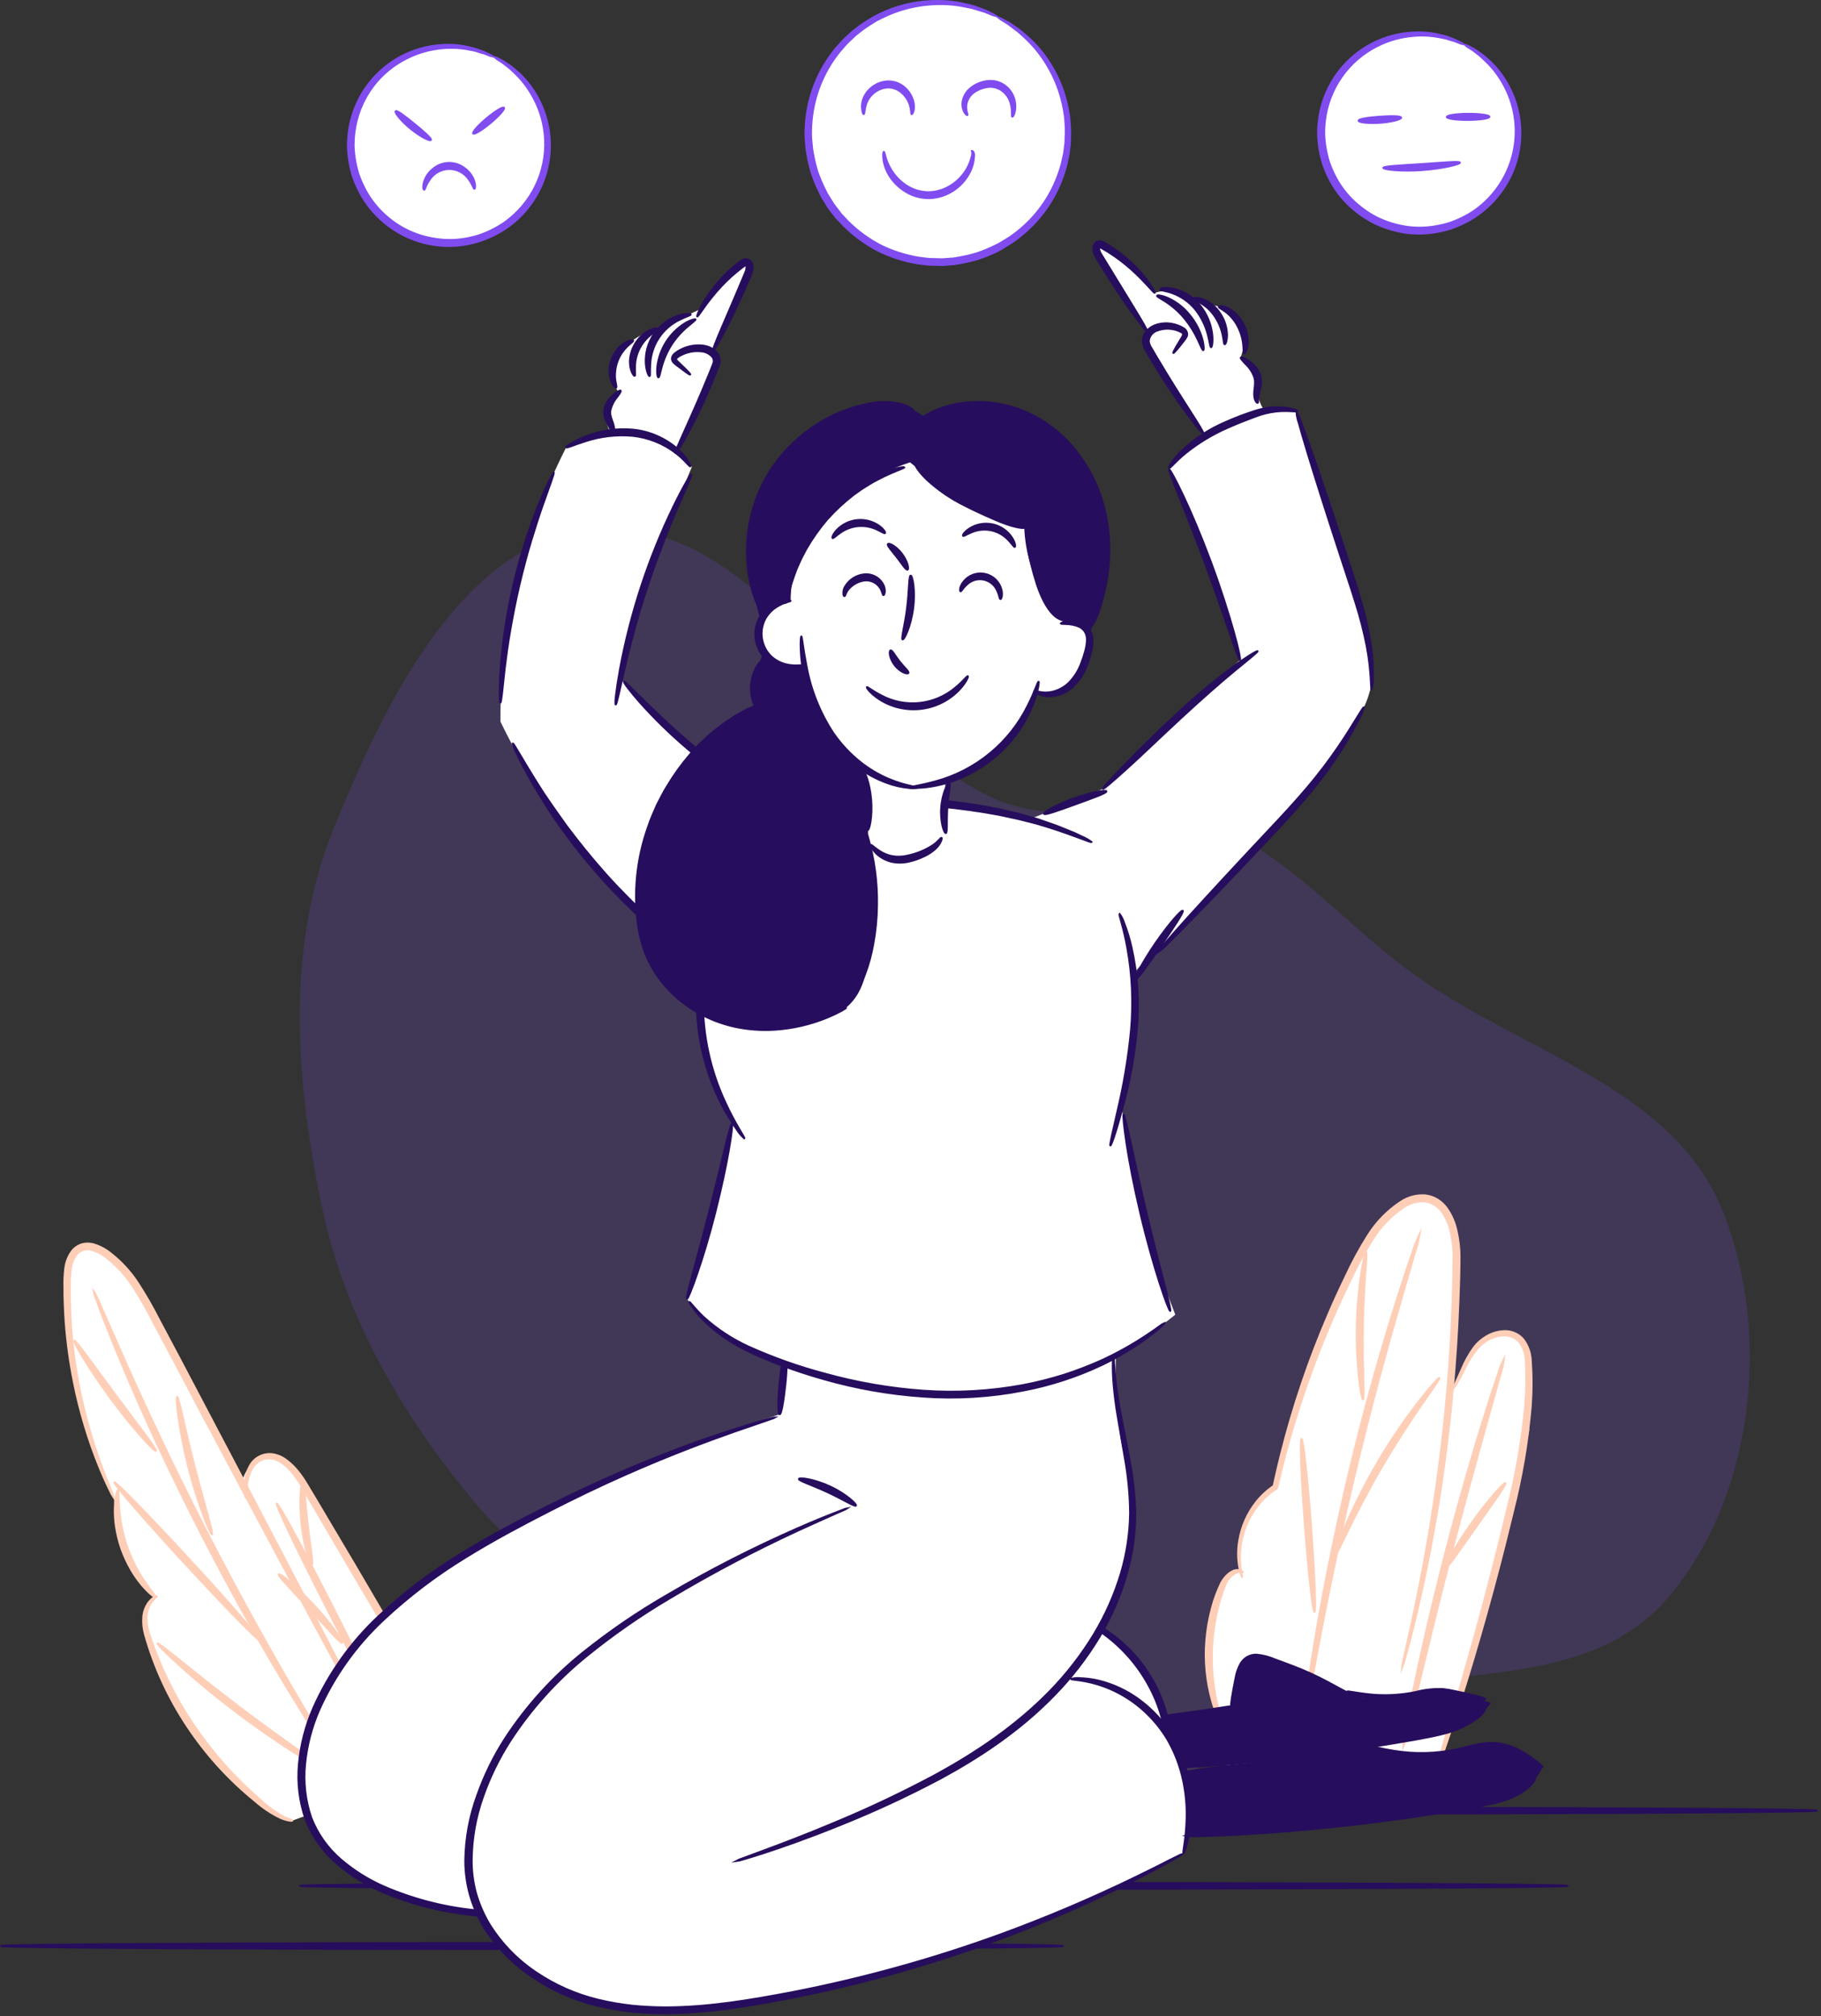 <svg width="486" height="538" viewBox="0 0 486 538" fill="none" xmlns="http://www.w3.org/2000/svg">
<rect x="0" y="0" width="486" height="538" fill="#333333" stroke="none"/>
<g clip-path="url(#clip0_1744_1070)">
<path fill-rule="evenodd" clip-rule="evenodd" d="M264.527 212.716C282.695 221.489 304.894 212.252 323.54 219.95C343.714 228.279 357.775 245.256 375.213 258.414C403.895 280.059 445.839 289.283 459.542 322.578C473.143 355.626 468.133 400.131 444.576 426.95C420.556 454.297 375.027 442.313 341.683 456.757C313.391 469.012 295.29 506.689 264.527 504.941C233.478 503.177 217.14 466.989 192.253 448.267C170.701 432.053 145.038 422.561 127.615 401.943C108.021 378.756 92.366 352.317 86.042 322.578C78.867 288.84 76.082 252.814 89.113 220.893C102.827 187.301 124.027 142.737 160.146 141.053C202.98 139.056 225.883 194.057 264.527 212.716Z" fill="#804CEF" fill-opacity="0.19"/>
<path d="M378.86 61.56C393.363 61.56 405.12 49.803 405.12 35.3C405.12 20.797 393.363 9.04 378.86 9.04C364.357 9.04 352.6 20.797 352.6 35.3C352.6 49.803 364.357 61.56 378.86 61.56Z" fill="white"/>
<path d="M390.69 11.87C390.139 11.759 389.605 11.577 389.1 11.33L388.25 11L387.19 10.69L386 10.32C385.57 10.19 385.08 10.13 384.58 10.02C382.136 9.506 379.628 9.361 377.14 9.59C373.855 9.863 370.651 10.759 367.7 12.23C363.869 14.123 360.573 16.944 358.111 20.438C355.65 23.931 354.103 27.985 353.61 32.23C353.466 33.431 353.403 34.64 353.42 35.85C353.467 37.087 353.597 38.32 353.81 39.54C354.02 40.786 354.318 42.016 354.7 43.22C355.117 44.44 355.618 45.63 356.2 46.78C357.388 49.147 358.944 51.311 360.81 53.19C362.746 55.108 364.957 56.725 367.37 57.99C369.811 59.198 372.421 60.03 375.11 60.46C377.726 60.865 380.391 60.845 383 60.4C384.272 60.197 385.529 59.907 386.76 59.53C387.957 59.123 389.126 58.638 390.26 58.08C391.371 57.533 392.443 56.912 393.47 56.22C394.46 55.52 395.402 54.755 396.29 53.93C400.639 49.873 403.455 44.441 404.264 38.55C405.072 32.658 403.824 26.668 400.73 21.59C399.445 19.448 397.851 17.507 396 15.83C395.62 15.49 395.28 15.13 394.92 14.83L393.92 14.05L393.04 13.38L392.27 12.89C391.77 12.625 391.312 12.288 390.91 11.89C391.448 12.056 391.962 12.292 392.44 12.59L393.26 13.01L394.2 13.63L395.28 14.37C395.67 14.63 396.03 14.97 396.44 15.31C398.426 16.947 400.14 18.888 401.52 21.06C403.584 24.254 404.94 27.854 405.495 31.616C406.051 35.378 405.793 39.215 404.74 42.87C403.384 47.51 400.803 51.7 397.27 55C396.325 55.882 395.323 56.7 394.27 57.45C393.187 58.198 392.05 58.866 390.87 59.45C389.675 60.055 388.438 60.576 387.17 61.01C385.859 61.414 384.523 61.731 383.17 61.96C380.392 62.432 377.557 62.459 374.77 62.04C371.91 61.581 369.136 60.695 366.54 59.41C363.959 58.074 361.599 56.351 359.54 54.3C357.553 52.304 355.905 49.997 354.66 47.47C354.044 46.246 353.516 44.979 353.08 43.68C352.678 42.4 352.368 41.093 352.15 39.77C351.934 38.473 351.808 37.164 351.77 35.85C351.756 34.566 351.833 33.283 352 32.01C352.599 27.231 354.475 22.703 357.43 18.9C359.773 15.897 362.731 13.431 366.107 11.668C369.483 9.905 373.197 8.886 377 8.68C379.572 8.518 382.154 8.761 384.65 9.4C385.15 9.54 385.65 9.62 386.09 9.78L387.32 10.23L388.32 10.62L389.15 11.03C389.7 11.237 390.218 11.52 390.69 11.87Z" fill="#804CEF" stroke="#804CEF" stroke-width="0.5" stroke-miterlimit="10"/>
<path d="M373.94 31.39C374 31.84 371.5 32.53 368.34 32.76C365.18 32.99 362.6 32.65 362.59 32.2C362.58 31.75 365.11 31.35 368.22 31.13C371.33 30.91 373.89 30.94 373.94 31.39Z" fill="#804CEF" stroke="#804CEF" stroke-width="0.5" stroke-miterlimit="10"/>
<path d="M391.817 32.003C394.959 31.988 397.505 31.609 397.503 31.156C397.501 30.703 394.952 30.348 391.809 30.363C388.667 30.378 386.121 30.757 386.123 31.21C386.125 31.663 388.674 32.018 391.817 32.003Z" fill="#804CEF" stroke="#804CEF" stroke-width="0.5" stroke-miterlimit="10"/>
<path d="M389.64 43.39C389.72 43.82 385.2 44.98 379.49 45.39C373.78 45.8 369.15 45.21 369.17 44.78C369.19 44.35 373.77 44.14 379.38 43.78C384.99 43.42 389.56 42.94 389.64 43.39Z" fill="#804CEF" stroke="#804CEF" stroke-width="0.5" stroke-miterlimit="10"/>
<path d="M119.87 64.85C134.373 64.85 146.13 53.093 146.13 38.59C146.13 24.087 134.373 12.33 119.87 12.33C105.367 12.33 93.61 24.087 93.61 38.59C93.61 53.093 105.367 64.85 119.87 64.85Z" fill="white"/>
<path d="M131.69 15.15C131.141 15.037 130.607 14.859 130.1 14.62L129.25 14.28L128.19 14L127 13.6C126.56 13.47 126.07 13.41 125.57 13.3C123.125 12.79 120.618 12.645 118.13 12.87C114.848 13.145 111.648 14.041 108.7 15.51C105.116 17.259 101.992 19.824 99.58 23C96.837 26.643 95.112 30.95 94.58 35.48C94.436 36.681 94.372 37.89 94.39 39.1C94.436 40.337 94.566 41.57 94.78 42.79C94.994 44.038 95.291 45.271 95.67 46.48C96.092 47.696 96.596 48.882 97.18 50.03C98.357 52.401 99.91 54.566 101.78 56.44C105.631 60.351 110.651 62.903 116.08 63.71C118.693 64.13 121.357 64.13 123.97 63.71C125.241 63.499 126.497 63.205 127.73 62.83C130.105 62.025 132.364 60.913 134.45 59.52C135.438 58.826 136.377 58.064 137.26 57.24C140.399 54.34 142.764 50.702 144.139 46.655C145.513 42.608 145.854 38.282 145.13 34.07C144.578 30.824 143.414 27.712 141.7 24.9C140.428 22.751 138.844 20.803 137 19.12C136.61 18.77 136.28 18.42 135.91 18.12L134.91 17.34L134.04 16.67L133.27 16.18C132.773 15.906 132.312 15.57 131.9 15.18C132.437 15.345 132.951 15.577 133.43 15.87L134.26 16.3L135.19 16.92L136.28 17.65C136.66 17.91 137.02 18.26 137.43 18.59C139.418 20.225 141.133 22.166 142.51 24.34C144.574 27.534 145.929 31.134 146.485 34.896C147.04 38.658 146.783 42.496 145.73 46.15C144.394 50.777 141.838 54.96 138.33 58.26C137.389 59.147 136.387 59.965 135.33 60.71C134.246 61.452 133.113 62.12 131.94 62.71C130.739 63.308 129.499 63.825 128.23 64.26C126.921 64.686 125.585 65.02 124.23 65.26C121.456 65.742 118.622 65.769 115.84 65.34C110.063 64.484 104.722 61.767 100.63 57.6C98.646 55.601 96.998 53.295 95.75 50.77C95.135 49.551 94.604 48.291 94.16 47C93.769 45.714 93.458 44.405 93.23 43.08C93.015 41.787 92.888 40.48 92.85 39.17C92.84 37.886 92.917 36.603 93.08 35.33C93.68 30.546 95.555 26.011 98.51 22.2C100.845 19.21 103.792 16.754 107.153 14.995C110.515 13.236 114.212 12.215 118 12C120.569 11.839 123.147 12.082 125.64 12.72C126.15 12.86 126.64 12.95 127.08 13.11L128.31 13.55L129.36 13.94L130.19 14.36C130.725 14.55 131.231 14.816 131.69 15.15Z" fill="#804CEF" stroke="#804CEF" stroke-width="0.5" stroke-miterlimit="10"/>
<path d="M115 37.36C114.76 37.73 112.24 36.5 109.6 34.36C106.96 32.22 105.26 29.98 105.6 29.67C105.94 29.36 108.08 31 110.66 33.1C113.24 35.2 115.26 37 115 37.36Z" fill="#804CEF" stroke="#804CEF" stroke-width="0.5" stroke-miterlimit="10"/>
<path d="M134.51 28.75C134.8 29.09 133.19 30.91 130.92 32.81C128.65 34.71 126.58 35.96 126.29 35.62C126 35.28 127.61 33.45 129.88 31.56C132.15 29.67 134.22 28.4 134.51 28.75Z" fill="#804CEF" stroke="#804CEF" stroke-width="0.5" stroke-miterlimit="10"/>
<path d="M126.62 50.39C126.36 50.39 126.18 49.3 125.18 47.95C124.6 47.057 123.802 46.327 122.861 45.828C121.921 45.329 120.869 45.077 119.804 45.097C118.74 45.117 117.698 45.408 116.777 45.942C115.856 46.476 115.086 47.236 114.54 48.15C113.54 49.53 113.45 50.66 113.19 50.64C112.93 50.62 112.7 49.39 113.54 47.58C114.037 46.525 114.79 45.61 115.73 44.92C116.883 44.006 118.304 43.496 119.775 43.469C121.245 43.442 122.684 43.899 123.87 44.77C124.829 45.43 125.615 46.311 126.16 47.34C127.06 49.13 126.8 50.41 126.62 50.39Z" fill="#804CEF" stroke="#804CEF" stroke-width="0.5" stroke-miterlimit="10"/>
<path d="M250.38 69.96C269.522 69.96 285.04 54.442 285.04 35.3C285.04 16.158 269.522 0.64 250.38 0.64C231.238 0.64 215.72 16.158 215.72 35.3C215.72 54.442 231.238 69.96 250.38 69.96Z" fill="white"/>
<path d="M266 4.37C265.283 4.19 264.587 3.939 263.92 3.62L262.8 3.16L261.4 2.74L259.78 2.24C259.2 2.06 258.56 1.98 257.9 1.83C254.65 1.13 251.312 0.925 248 1.22C243.645 1.566 239.395 2.741 235.48 4.68L233.84 5.5L232.25 6.5C231.15 7.181 230.098 7.936 229.1 8.76C228.85 8.96 228.57 9.15 228.32 9.37L227.59 10.06L226.11 11.46C225.64 11.95 225.2 12.46 224.74 13.01C224.259 13.524 223.811 14.068 223.4 14.64C219.745 19.474 217.44 25.192 216.72 31.21C216.528 32.809 216.441 34.419 216.46 36.03C216.46 36.84 216.58 37.66 216.64 38.48C216.691 39.303 216.801 40.122 216.97 40.93C217.256 42.587 217.65 44.224 218.15 45.83C218.71 47.45 219.378 49.03 220.15 50.56L220.73 51.73L221.42 52.84L222.11 53.95C222.327 54.33 222.574 54.691 222.85 55.03L224.46 57.14L226.28 59.09C228.852 61.64 231.792 63.79 235 65.47C238.251 67.072 241.723 68.181 245.3 68.76L247.94 69.08L250.59 69.14C251.026 69.175 251.464 69.175 251.9 69.14L253.21 69.04L254.51 68.95L255.79 68.73C257.481 68.45 259.151 68.059 260.79 67.56C262.384 67.02 263.941 66.375 265.45 65.63C266.205 65.29 266.933 64.896 267.63 64.45C268.33 64.02 269.04 63.61 269.72 63.15C271.03 62.232 272.28 61.23 273.46 60.15C277.944 56.013 281.239 50.751 283 44.91C283.22 44.255 283.397 43.587 283.53 42.91C283.68 42.23 283.86 41.56 283.98 40.91C284.1 40.26 284.15 39.56 284.23 38.91L284.36 37.91C284.36 37.58 284.36 37.25 284.36 36.91C284.445 35.621 284.445 34.328 284.36 33.04L284.23 31.17L283.93 29.36C283.188 25.053 281.634 20.926 279.35 17.2C277.642 14.366 275.519 11.804 273.05 9.6C272.54 9.15 272.05 8.68 271.61 8.32L270.25 7.32L269.09 6.44L268.09 5.8C267.442 5.446 266.829 5.031 266.26 4.56C266.959 4.825 267.629 5.16 268.26 5.56L269.34 6.13L270.56 6.96L271.98 7.96C272.49 8.31 272.98 8.77 273.5 9.21C276.098 11.379 278.342 13.939 280.15 16.8C282.535 20.547 284.181 24.715 285 29.08C285.11 29.7 285.22 30.32 285.34 30.95L285.5 32.89C285.622 34.22 285.649 35.556 285.58 36.89C285.58 37.23 285.58 37.57 285.58 37.89L285.47 38.89L285.23 40.99C285.11 41.69 284.93 42.39 284.79 43.1C284.657 43.817 284.48 44.525 284.26 45.22C282.494 51.29 279.13 56.774 274.52 61.1C273.298 62.254 271.998 63.323 270.63 64.3C269.93 64.78 269.19 65.21 268.46 65.67C267.732 66.171 266.966 66.616 266.17 67C264.598 67.778 262.974 68.446 261.31 69C259.597 69.532 257.85 69.946 256.08 70.24L254.74 70.47L253.38 70.58L252.01 70.69C251.551 70.725 251.089 70.725 250.63 70.69L247.86 70.63L245.08 70.3C241.331 69.703 237.693 68.543 234.29 66.86C230.927 65.094 227.846 62.836 225.15 60.16C224.52 59.47 223.88 58.79 223.25 58.16L221.57 56C221.286 55.64 221.026 55.263 220.79 54.87L220.07 53.7L219.36 52.53L218.76 51.31C217.956 49.692 217.261 48.021 216.68 46.31C216.161 44.629 215.757 42.915 215.47 41.18C215.297 40.332 215.183 39.474 215.13 38.61C215.07 37.75 214.99 36.9 214.96 36.05C214.95 34.379 215.05 32.708 215.26 31.05C216.043 24.781 218.495 18.837 222.36 13.84C222.789 13.247 223.261 12.685 223.77 12.16C224.25 11.62 224.71 11.07 225.21 10.56L226.77 9.13L227.53 8.43C227.79 8.2 228.08 8.01 228.35 7.8C229.391 6.956 230.49 6.188 231.64 5.5L233.3 4.5L235 3.64C239.075 1.693 243.491 0.561 248 0.31C251.38 0.086 254.774 0.39 258.06 1.21C258.73 1.39 259.38 1.5 259.96 1.7L261.58 2.28L262.97 2.78L264.07 3.31C264.744 3.604 265.39 3.959 266 4.37Z" fill="#804CEF" stroke="#804CEF" stroke-width="0.5" stroke-miterlimit="10"/>
<path d="M243.33 30.47C243.06 30.47 243.33 29.1 242.56 27.31C242.109 26.28 241.424 25.369 240.56 24.65C239.568 23.802 238.305 23.337 237 23.34C235.664 23.394 234.379 23.87 233.33 24.7C232.456 25.377 231.768 26.265 231.33 27.28C231.043 28.004 230.858 28.765 230.78 29.54C230.7 30.12 230.61 30.45 230.5 30.46C230.39 30.47 230.26 30.15 230.14 29.55C229.974 28.674 230.008 27.771 230.24 26.91C230.609 25.597 231.361 24.424 232.4 23.54C233.675 22.414 235.301 21.767 237 21.71C238.722 21.68 240.385 22.331 241.63 23.52C242.621 24.446 243.341 25.625 243.71 26.93C243.965 27.791 244.003 28.701 243.82 29.58C243.63 30.2 243.42 30.49 243.33 30.47Z" fill="#804CEF" stroke="#804CEF" stroke-width="0.5" stroke-miterlimit="10"/>
<path d="M270.16 31.15C269.91 31.09 270.28 29.68 269.75 27.64C269.454 26.489 268.832 25.447 267.96 24.64C267.452 24.155 266.853 23.775 266.197 23.523C265.541 23.27 264.842 23.151 264.14 23.17C262.674 23.265 261.259 23.748 260.04 24.57C259.073 25.225 258.365 26.198 258.04 27.32C257.825 28.096 257.808 28.915 257.99 29.7C258.13 30.27 258.29 30.59 258.19 30.7C258.09 30.81 257.77 30.57 257.4 29.98C256.922 29.104 256.749 28.094 256.91 27.11C257.161 25.63 257.97 24.302 259.17 23.4C260.591 22.307 262.31 21.672 264.1 21.58C265.02 21.545 265.936 21.705 266.789 22.05C267.642 22.395 268.413 22.916 269.05 23.58C270.074 24.639 270.73 25.999 270.92 27.46C271.051 28.404 270.979 29.365 270.71 30.28C270.48 30.87 270.26 31.18 270.16 31.15Z" fill="#804CEF" stroke="#804CEF" stroke-width="0.5" stroke-miterlimit="10"/>
<path d="M259.4 40.28C259.4 40.28 259.6 40.28 259.77 40.53C259.948 40.889 260.014 41.293 259.96 41.69C259.904 43.078 259.563 44.439 258.96 45.69C258.063 47.548 256.732 49.163 255.08 50.4C253.035 51.941 250.56 52.808 248 52.88C245.422 52.906 242.905 52.092 240.83 50.56C239.147 49.357 237.776 47.77 236.83 45.93C236.201 44.707 235.824 43.371 235.72 42C235.66 41 235.78 40.51 235.88 40.51C236.17 40.51 236.17 42.63 237.88 45.37C238.856 46.959 240.158 48.323 241.7 49.37C243.546 50.633 245.734 51.302 247.97 51.29C250.213 51.211 252.385 50.481 254.22 49.19C255.737 48.137 257.012 46.774 257.96 45.19C258.597 44.099 259.069 42.919 259.36 41.69C259.513 41.234 259.527 40.744 259.4 40.28Z" fill="#804CEF" stroke="#804CEF" stroke-width="0.5" stroke-miterlimit="10"/>
<path d="M283.76 519.23C283.76 519.68 220.29 520.05 142.01 520.05C63.73 520.05 0.25 519.68 0.25 519.23C0.25 518.78 63.72 518.42 142.01 518.42C220.3 518.42 283.76 518.78 283.76 519.23Z" fill="#270D5D" stroke="#270D5D" stroke-width="0.5" stroke-miterlimit="10"/>
<path d="M418.47 503.18C418.47 503.63 342.7 503.99 249.22 503.99C155.74 503.99 80 503.63 80 503.18C80 502.73 155.77 502.36 249.24 502.36C342.71 502.36 418.47 502.73 418.47 503.18Z" fill="#270D5D" stroke="#270D5D" stroke-width="0.5" stroke-miterlimit="10"/>
<path d="M485 483.11C485 483.56 415.9 483.93 330.65 483.93C245.4 483.93 176.29 483.56 176.29 483.11C176.29 482.66 245.4 482.3 330.65 482.3C415.9 482.3 485 482.66 485 483.11Z" fill="#270D5D" stroke="#270D5D" stroke-width="0.5" stroke-miterlimit="10"/>
<path d="M78.12 485.74C75.535 484.686 73.051 483.397 70.7 481.89C64.7 478.08 61.32 473.94 56.62 468.12C52.325 462.787 48.551 457.054 45.35 451C44.74 449.87 45.41 451.06 39.86 437.92C38.834 435.903 38.426 433.628 38.69 431.38C39.053 429.362 39.995 427.493 41.4 426C39.394 423.947 37.623 421.676 36.12 419.23C32.565 413.315 30.608 406.579 30.44 399.68C28.396 395.35 26.594 390.91 25.04 386.38C23.078 380.59 21.498 374.677 20.31 368.68C18.31 358.96 18.17 353.35 17.91 345.03C17.71 338.59 17.98 335.25 20.24 333.78C22.95 332 27.11 333.85 27.95 334.23C31.95 336.03 34.05 339.46 35.26 341.54C41.61 352.44 44.79 357.89 45.37 359.41C48.23 366.98 53.58 378.41 64.51 395.62C64.57 395.38 65.85 389.93 70.1 388.83C72.76 388.15 75.1 389.56 76.39 390.33C81.04 393.19 82.78 398.05 83.92 400.87C86.69 407.75 91.58 413.57 95.2 420.04C98.11 425.22 101.31 430.57 107.71 441.27C111.81 448.13 117.51 457.5 124.6 468.68L78.12 485.74Z" fill="white"/>
<path d="M325.35 457.84C324.14 454.275 323.335 450.585 322.95 446.84C322.31 440.84 322.95 436.52 323.73 431.53C324.97 423.34 326.55 421.26 328.3 420.19C329.166 419.669 330.129 419.328 331.13 419.19C330.632 416.665 330.578 414.073 330.97 411.53C331.23 409.914 331.666 408.331 332.27 406.81C333.997 402.753 336.815 399.253 340.41 396.7C342.683 386.509 345.568 376.464 349.05 366.62C350.1 363.62 352.68 357.47 357.83 345.14C360.205 339.116 363.312 333.406 367.08 328.14C371.41 322.14 373.97 320.55 376.68 320.14C378.329 319.874 380.019 320.008 381.605 320.53C383.192 321.052 384.631 321.947 385.8 323.14C387.342 325.025 388.205 327.375 388.25 329.81C388.888 337.464 388.888 345.157 388.25 352.81C387.751 358.683 387.588 364.579 387.76 370.47C388.742 368.207 389.868 366.01 391.13 363.89C393.37 360.15 394.53 358.25 396.66 357.05C396.93 356.89 401.46 354.42 404.75 356.46C405.58 356.97 407.25 358.33 408.02 364.66C408.575 369.069 408.423 373.539 407.57 377.9C403.29 397.27 413.79 360.54 403.32 401.64C397.83 423.23 395.08 434.02 392.14 443.89C389.5 452.74 385.88 464.42 381.23 478.14L327.11 472.24L325.35 457.84Z" fill="white"/>
<path d="M41.9 425.91C41.171 426.558 40.532 427.302 40 428.12C39.475 429.106 39.171 430.195 39.11 431.31C39.065 432.805 39.278 434.297 39.74 435.72C42.487 444.215 46.39 452.29 51.34 459.72C56.285 467.136 62.193 473.861 68.91 479.72C70.857 481.575 73.011 483.199 75.33 484.56C77 485.44 78.07 485.56 78.04 485.73C78.01 485.9 76.91 485.87 75.04 485.14C72.54 483.961 70.22 482.432 68.15 480.6C61.101 474.902 54.966 468.157 49.96 460.6C44.926 453.045 41.115 444.743 38.67 436C38.24 434.442 38.098 432.819 38.25 431.21C38.38 429.978 38.809 428.797 39.5 427.77C40.68 426.1 41.91 425.84 41.9 425.91Z" fill="#FECEB7" stroke="#FECEB7" stroke-width="0.5" stroke-miterlimit="10"/>
<path d="M31.43 397.62C31.69 397.62 31.61 399.39 31.8 402.16C32.254 409.368 34.675 416.313 38.8 422.24C40.38 424.52 41.53 425.83 41.35 426.02C41.17 426.21 39.76 425.12 37.89 422.95C36.811 421.665 35.844 420.29 35 418.84C33.967 417.049 33.096 415.168 32.4 413.22C31.727 411.269 31.235 409.261 30.93 407.22C30.688 405.565 30.591 403.892 30.64 402.22C30.75 399.31 31.24 397.59 31.43 397.62Z" fill="#FECEB7" stroke="#FECEB7" stroke-width="0.5" stroke-miterlimit="10"/>
<path d="M98.92 460.71C98.463 460.107 98.062 459.465 97.72 458.79C96.98 457.51 95.91 455.6 94.56 453.14C91.85 448.22 87.97 441.07 83.2 432.22C73.68 414.53 60.62 390.03 46.29 362.92C44.49 359.54 42.73 356.19 40.98 352.92C39.334 349.664 37.526 346.493 35.56 343.42C33.688 340.499 31.351 337.905 28.64 335.74C27.404 334.699 25.963 333.929 24.41 333.48C23.725 333.291 23.002 333.295 22.319 333.49C21.636 333.686 21.02 334.067 20.54 334.59C19.619 335.78 19.047 337.203 18.89 338.7C18.686 340.248 18.602 341.809 18.64 343.37C18.59 346.5 18.72 349.54 18.87 352.47C19.206 357.912 19.875 363.329 20.87 368.69C22.322 376.466 24.446 384.102 27.22 391.51C28.22 394.13 29.01 396.16 29.59 397.51C29.919 398.189 30.18 398.899 30.37 399.63C29.948 398.999 29.586 398.329 29.29 397.63C28.62 396.31 27.71 394.32 26.63 391.72C23.607 384.348 21.3 376.703 19.74 368.89C18.649 363.493 17.9 358.032 17.5 352.54C17.32 349.54 17.16 346.54 17.19 343.34C17.136 341.71 17.209 340.078 17.41 338.46C17.603 336.674 18.296 334.979 19.41 333.57C20.065 332.83 20.914 332.286 21.86 332C22.804 331.739 23.798 331.722 24.75 331.95C26.519 332.436 28.165 333.292 29.58 334.46C32.44 336.703 34.907 339.407 36.88 342.46C38.893 345.57 40.739 348.784 42.41 352.09C44.163 355.423 45.937 358.757 47.73 362.09C62.06 389.27 75 413.85 84.22 431.69C88.85 440.6 92.58 447.83 95.12 452.84C96.39 455.35 97.36 457.3 98.01 458.63C98.377 459.294 98.682 459.99 98.92 460.71Z" fill="#FECEB7" stroke="#FECEB7" stroke-width="0.5" stroke-miterlimit="10"/>
<path d="M120.43 462.9C119.528 461.864 118.74 460.734 118.08 459.53C116.65 457.31 114.64 454.07 112.18 450.04C107.27 441.99 100.58 430.8 93.27 418.4L83 400.88L80.72 396.94C80.038 395.715 79.266 394.541 78.41 393.43C76.78 391.33 74.81 389.6 72.7 389.2C71.686 389.011 70.638 389.14 69.7 389.57C68.867 389.954 68.152 390.555 67.63 391.31C66.785 392.605 66.232 394.069 66.01 395.6C65.61 398.16 65.77 399.6 65.62 399.6C65.47 399.6 65.47 399.25 65.4 398.55C65.295 397.529 65.295 396.501 65.4 395.48C65.521 393.812 66.032 392.195 66.89 390.76C67.514 389.769 68.415 388.982 69.481 388.497C70.548 388.012 71.733 387.85 72.89 388.03C74.205 388.261 75.441 388.814 76.49 389.64C77.61 390.478 78.618 391.456 79.49 392.55C80.417 393.706 81.256 394.929 82 396.21C82.75 397.48 83.54 398.78 84.34 400.12L94.69 417.57C101.99 429.98 108.53 441.25 113.19 449.45C115.52 453.56 117.38 456.89 118.63 459.21C119.357 460.374 119.961 461.61 120.43 462.9Z" fill="#FECEB7" stroke="#FECEB7" stroke-width="0.5" stroke-miterlimit="10"/>
<path d="M90.58 471.93C90.224 471.596 89.917 471.212 89.67 470.79C89.11 470.01 88.31 468.79 87.3 467.33C86.29 465.87 85.07 463.96 83.68 461.78C82.29 459.6 80.68 457.13 79.02 454.35C75.59 448.83 71.64 442.16 67.39 434.7C63.14 427.24 58.63 418.91 54.08 410.09C49.53 401.27 45.42 392.75 41.8 385C38.18 377.25 35.07 370.11 32.57 364.11C31.29 361.11 30.2 358.38 29.23 355.99C28.26 353.6 27.46 351.52 26.82 349.82C26.18 348.12 25.7 346.82 25.38 345.89C25.18 345.438 25.045 344.96 24.98 344.47C25.282 344.861 25.521 345.296 25.69 345.76C26.1 346.63 26.69 347.92 27.41 349.58C28.88 352.9 31 357.71 33.62 363.65C36.24 369.59 39.49 376.6 43.16 384.36C46.83 392.12 51.01 400.57 55.53 409.36C60.05 418.15 64.53 426.46 68.7 433.97C72.87 441.48 76.7 448.17 80.01 453.77L87.84 467C88.77 468.56 89.48 469.78 89.94 470.62C90.219 471.021 90.435 471.463 90.58 471.93Z" fill="#FECEB7" stroke="#FECEB7" stroke-width="0.5" stroke-miterlimit="10"/>
<path d="M69.23 437.58C68.89 437.88 59.96 428.71 49.23 417.09C38.5 405.47 30.17 395.8 30.5 395.5C30.83 395.2 39.77 404.37 50.5 415.99C61.23 427.61 69.56 437.28 69.23 437.58Z" fill="#FECEB7" stroke="#FECEB7" stroke-width="0.5" stroke-miterlimit="10"/>
<path d="M56.59 409.39C56.2 409.55 52.87 401.68 50.28 391.48C47.69 381.28 46.83 372.78 47.28 372.73C47.73 372.68 49.28 380.98 51.88 391.08C54.48 401.18 57 409.23 56.59 409.39Z" fill="#FECEB7" stroke="#FECEB7" stroke-width="0.5" stroke-miterlimit="10"/>
<path d="M41.6 387.11C41.27 387.4 35.6 381.41 29.6 373.25C23.6 365.09 19.45 357.94 19.82 357.71C20.19 357.48 24.89 364.18 30.91 372.27C36.93 380.36 42 386.81 41.6 387.11Z" fill="#FECEB7" stroke="#FECEB7" stroke-width="0.5" stroke-miterlimit="10"/>
<path d="M86.46 472.12C86.35 472.3 83.59 470.83 79.3 468.12C75.01 465.41 69.23 461.53 63.08 456.88C56.93 452.23 51.59 447.71 47.84 444.32C44.09 440.93 41.93 438.67 42.07 438.51C42.21 438.35 44.67 440.29 48.59 443.44C52.51 446.59 57.94 450.94 64.06 455.58C70.18 460.22 75.84 464.25 79.94 467.16C84.04 470.07 86.59 471.92 86.46 472.12Z" fill="#FECEB7" stroke="#FECEB7" stroke-width="0.5" stroke-miterlimit="10"/>
<path d="M100.94 454.28C100.54 454.48 94.15 442.76 86.67 428.09C79.19 413.42 73.46 401.38 73.86 401.17C74.26 400.96 80.65 412.69 88.13 427.35C95.61 442.01 101.34 454.07 100.94 454.28Z" fill="#FECEB7" stroke="#FECEB7" stroke-width="0.5" stroke-miterlimit="10"/>
<path d="M83.23 417.6C82.82 417.72 81.16 412.94 80.48 406.76C79.8 400.58 80.35 395.55 80.79 395.58C81.23 395.61 81.42 400.58 82.1 406.58C82.78 412.58 83.69 417.48 83.23 417.6Z" fill="#FECEB7" stroke="#FECEB7" stroke-width="0.5" stroke-miterlimit="10"/>
<path d="M91.32 438.34C90.95 438.62 87.32 434.42 82.63 429.4C77.94 424.38 74.08 420.4 74.39 420.04C74.7 419.68 79.12 423.2 83.82 428.29C88.52 433.38 91.67 438.07 91.32 438.34Z" fill="#FECEB7" stroke="#FECEB7" stroke-width="0.5" stroke-miterlimit="10"/>
<path d="M331.69 419.46C331.64 419.6 331.02 419.25 330.04 419.57C328.68 420.24 327.612 421.386 327.04 422.79C326.167 424.958 325.465 427.192 324.94 429.47C324.262 432.262 323.814 435.105 323.6 437.97C323.196 443.191 323.532 448.443 324.6 453.57C325.45 457.51 326.29 459.89 326.05 459.98C325.81 460.07 324.64 457.81 323.49 453.84C322.032 448.64 321.504 443.224 321.93 437.84C322.156 434.879 322.662 431.946 323.44 429.08C324.057 426.721 324.908 424.43 325.98 422.24C327.04 420.39 328.51 419.16 329.8 418.95C330.28 418.868 330.773 418.927 331.22 419.12C331.59 419.3 331.71 419.41 331.69 419.46Z" fill="#FECEB7" stroke="#FECEB7" stroke-width="0.5" stroke-miterlimit="10"/>
<path d="M374.18 445.09C374.253 444.251 374.404 443.421 374.63 442.61L376.2 435.56C377.56 429.43 379.45 420.56 381.31 409.5C382.26 403.98 383.16 397.91 384.03 391.38C384.9 384.85 385.64 377.85 386.29 370.47C386.94 363.09 387.38 355.33 387.67 347.27C387.82 343.27 387.91 339.12 387.94 335.01C387.907 332.964 387.663 330.926 387.21 328.93C386.817 326.948 386.024 325.066 384.88 323.4C384.343 322.613 383.642 321.951 382.826 321.459C382.01 320.967 381.097 320.657 380.15 320.55C378.213 320.458 376.298 320.995 374.69 322.08C371.353 324.292 368.53 327.194 366.41 330.59C364.305 333.906 362.414 337.353 360.75 340.91C359.04 344.39 357.43 347.82 355.96 351.21C350.703 363.226 346.371 375.625 343 388.3C342.29 391 341.65 393.59 341.08 396.05L340.96 396.52L340.88 396.86C340.88 396.97 340.88 397.1 340.73 397.15L339.85 397.76C339.36 398.093 338.893 398.457 338.45 398.85C337.586 399.57 336.793 400.37 336.08 401.24C333.672 404.134 332.038 407.592 331.33 411.29C330.873 413.629 330.802 416.028 331.12 418.39C331.21 419.21 331.36 419.82 331.44 420.23C331.52 420.64 331.55 420.87 331.52 420.87C331.414 420.685 331.333 420.487 331.28 420.28C331.069 419.685 330.908 419.072 330.8 418.45C330.335 416.052 330.305 413.589 330.71 411.18C331.325 407.329 332.931 403.703 335.37 400.66C336.107 399.74 336.923 398.887 337.81 398.11C338.269 397.694 338.753 397.306 339.26 396.95L339.89 396.49C339.96 396.49 339.94 396.34 339.96 396.27L340.06 395.82C340.6 393.35 341.2 390.74 341.89 388.01C345.099 375.222 349.336 362.715 354.56 350.61C356.02 347.19 357.62 343.73 359.32 340.22C361.002 336.594 362.915 333.08 365.05 329.7C367.289 326.105 370.277 323.035 373.81 320.7C375.716 319.421 377.988 318.799 380.28 318.93C381.458 319.052 382.594 319.431 383.61 320.04C384.608 320.662 385.474 321.474 386.16 322.43C387.439 324.278 388.327 326.367 388.77 328.57C389.245 330.675 389.5 332.823 389.53 334.98C389.53 339.2 389.4 343.28 389.24 347.33C388.93 355.41 388.41 363.2 387.75 370.6C387.09 378 386.23 385.01 385.34 391.6C384.45 398.19 383.44 404.22 382.42 409.74C380.42 420.8 378.34 429.66 376.79 435.74C376.04 438.79 375.37 441.14 374.92 442.74C374.74 443.543 374.493 444.329 374.18 445.09Z" fill="#FECEB7" stroke="#FECEB7" stroke-width="0.5" stroke-miterlimit="10"/>
<path d="M383.13 473C383.484 471.123 383.976 469.275 384.6 467.47L389 452.51C392.68 439.89 397.55 422.39 402.21 402.89C404.534 393.786 406.149 384.514 407.04 375.16C407.38 371.099 407.433 367.019 407.2 362.95C407.136 361.205 406.551 359.519 405.52 358.11C405.012 357.525 404.381 357.06 403.672 356.749C402.963 356.438 402.194 356.288 401.42 356.31C399.942 356.35 398.497 356.752 397.21 357.48C396.032 358.116 394.989 358.975 394.14 360.01C392.788 361.752 391.631 363.637 390.69 365.63C389.06 368.94 387.87 370.63 387.78 370.56C387.919 370.087 388.117 369.634 388.37 369.21C388.8 368.34 389.37 367.04 390.12 365.36C390.982 363.261 392.093 361.274 393.43 359.44C394.322 358.282 395.433 357.31 396.7 356.58C398.124 355.724 399.74 355.236 401.4 355.16C402.35 355.115 403.299 355.282 404.176 355.651C405.053 356.019 405.837 356.579 406.47 357.29C407.703 358.878 408.425 360.803 408.54 362.81C408.845 366.958 408.845 371.122 408.54 375.27C407.731 384.718 406.145 394.083 403.8 403.27C399.13 422.82 394.07 440.27 390.1 452.85C388.1 459.13 386.42 464.18 385.19 467.65C384.58 469.38 384.08 470.72 383.73 471.65C383.594 472.126 383.392 472.58 383.13 473Z" fill="#FECEB7" stroke="#FECEB7" stroke-width="0.5" stroke-miterlimit="10"/>
<path d="M348 459.14C348.023 457.383 348.187 455.631 348.49 453.9C348.91 450.54 349.62 445.7 350.59 439.72C352.52 427.78 355.64 411.34 359.91 393.37C364.18 375.4 368.81 359.32 372.46 347.78C374.28 342.01 375.82 337.36 376.96 334.18C377.466 332.497 378.108 330.859 378.88 329.28C378.579 331.009 378.141 332.711 377.57 334.37L373.57 348.11C370.21 359.72 365.78 375.81 361.51 393.75C357.24 411.69 353.96 428.05 351.73 439.92C350.63 445.86 349.73 450.67 349.13 454C348.888 455.74 348.51 457.459 348 459.14Z" fill="#FECEB7" stroke="#FECEB7" stroke-width="0.5" stroke-miterlimit="10"/>
<path d="M350.81 430.09C350.36 430.09 349.22 419.8 348.26 407.09C347.3 394.38 346.89 383.95 347.34 383.92C347.79 383.89 348.93 394.2 349.89 406.97C350.85 419.74 351.25 430.05 350.81 430.09Z" fill="#FECEB7" stroke="#FECEB7" stroke-width="0.5" stroke-miterlimit="10"/>
<path d="M384.16 367.66C384.35 367.81 382.52 370.34 379.65 374.48C376.78 378.62 372.93 384.4 369.05 391.01C365.17 397.62 362 403.81 359.79 408.33C357.58 412.85 356.26 415.69 356.04 415.6C355.82 415.51 356.78 412.53 358.74 407.86C363.925 395.699 370.647 384.253 378.74 373.8C381.85 369.81 384 367.53 384.16 367.66Z" fill="#FECEB7" stroke="#FECEB7" stroke-width="0.5" stroke-miterlimit="10"/>
<path d="M363.76 373.41C363.35 373.47 361.86 364.67 362.11 353.71C362.36 342.75 364.17 334.02 364.58 334.1C364.99 334.18 363.94 342.91 363.74 353.74C363.54 364.57 364.24 373.35 363.76 373.41Z" fill="#FECEB7" stroke="#FECEB7" stroke-width="0.5" stroke-miterlimit="10"/>
<path d="M374.51 466C374.56 464.595 374.747 463.198 375.07 461.83C375.53 459.16 376.28 455.32 377.26 450.58C379.21 441.1 382.18 428.06 385.89 413.76C389.6 399.46 393.37 386.63 396.27 377.4C397.72 372.78 398.94 369.06 399.84 366.51C400.216 365.154 400.732 363.84 401.38 362.59C401.209 363.985 400.894 365.359 400.44 366.69C399.72 369.3 398.67 373.07 397.37 377.69C394.76 386.99 391.18 399.86 387.47 414.13C383.76 428.4 380.62 441.38 378.38 450.79C377.25 455.49 376.33 459.29 375.69 461.92C375.443 463.318 375.047 464.686 374.51 466Z" fill="#FECEB7" stroke="#FECEB7" stroke-width="0.5" stroke-miterlimit="10"/>
<path d="M401.78 395.7C402.14 395.99 398.49 401.02 394.09 407.27C389.69 413.52 386.16 418.62 385.77 418.38C385.38 418.14 388.31 412.62 392.77 406.33C397.23 400.04 401.44 395.42 401.78 395.7Z" fill="#FECEB7" stroke="#FECEB7" stroke-width="0.5" stroke-miterlimit="10"/>
<path d="M310.27 458.14C316.503 458.111 322.693 457.099 328.61 455.14C329.837 451.227 331.073 447.317 332.32 443.41C333.294 442.767 334.409 442.369 335.57 442.25C337.82 442.05 339.51 443.07 341.11 443.92C344.68 445.81 343.49 444.51 349.82 447.4C357.27 450.81 356.54 451.53 360 452.49C363.67 453.49 366.75 453.31 370.49 453.09C376 452.75 376.05 451.82 381.31 451.66C384.596 451.552 387.883 451.814 391.11 452.44C393.432 452.893 395.713 453.535 397.93 454.36C396.914 455.757 395.706 457.003 394.34 458.06C392.574 459.402 390.583 460.418 388.46 461.06C377.73 464.51 364.89 465.49 364.89 465.49C356.5 466.12 361.73 466.24 341.05 468.66C333.62 469.52 323.71 470.58 311.91 471.58C312.301 467.038 311.743 462.464 310.27 458.15V458.14Z" fill="#270D5D"/>
<path d="M210.26 359.52C209.533 365.473 208.807 371.423 208.08 377.37C200.2 379.91 189.08 383.72 176.08 389C159.75 395.61 143.08 402.47 123.72 415C109.83 424 98.66 433.29 90.51 444.82C86.354 450.494 83.363 456.934 81.71 463.77C80.71 467.9 79.5 473.26 80.92 479.94C83.1 490.23 90.05 496.34 92.56 498.48C94.41 500.06 98.94 503.61 109.93 506.96C119.598 509.88 129.652 511.32 139.75 511.23C156.678 511.076 173.57 509.639 190.28 506.93C213.84 503.11 235.55 499.59 264.6 490.79C280.02 486.115 295.19 480.651 310.05 474.42C311.567 469.744 311.965 464.777 311.21 459.92C310.383 455.166 308.518 450.652 305.75 446.7C301.091 439.665 294.611 434.024 287 430.38L267.64 435.91C269.886 433.414 271.863 430.689 273.54 427.78C276.01 423.424 277.819 418.727 278.91 413.84C279.874 409.394 280.3 404.848 280.18 400.3C280.142 393.675 279.412 387.073 278 380.6C274.8 364.6 273.2 356.6 270.4 353.3C261.76 343.17 237.07 346.83 210.26 359.52Z" fill="white"/>
<path d="M208.08 377.36C207.63 377.36 207.61 373.68 208.03 369.24C208.45 364.8 209.16 361.24 209.61 361.24C210.06 361.24 210.08 364.93 209.61 369.37C209.14 373.81 208.53 377.41 208.08 377.36Z" fill="#270D5D" stroke="#270D5D" stroke-width="0.5" stroke-miterlimit="10"/>
<path d="M269.59 489.43C269.71 489.87 263.79 491.73 256.37 493.6C248.95 495.47 242.85 496.6 242.75 496.19C242.65 495.78 248.57 493.88 255.97 492.02C263.37 490.16 269.47 489 269.59 489.43Z" fill="#270D5D" stroke="#270D5D" stroke-width="0.5" stroke-miterlimit="10"/>
<path d="M191.75 506.72C191.51 506.817 191.258 506.877 191 506.9L188.77 507.28C186.77 507.6 183.93 508.05 180.2 508.58C169.669 510.184 159.061 511.236 148.42 511.73C141.049 512.043 133.665 511.799 126.33 511C117.855 510.16 109.558 508.025 101.73 504.67C97.48 502.814 93.528 500.34 90 497.33C86.263 494.15 83.373 490.092 81.59 485.52C79.916 480.743 79.299 475.659 79.78 470.62C80.26 465.473 81.559 460.436 83.63 455.7C87.745 446.432 93.687 438.089 101.1 431.17C107.948 424.768 115.449 419.104 123.48 414.27C131.11 409.6 138.63 405.66 145.72 402.11C152.81 398.56 159.5 395.42 165.72 392.75C178.1 387.4 188.42 383.75 195.59 381.47C199.18 380.31 201.98 379.47 203.89 378.94L206.07 378.35C206.315 378.265 206.571 378.218 206.83 378.21C206.608 378.342 206.369 378.442 206.12 378.51L203.99 379.25L195.79 382.07C188.7 384.57 178.47 388.33 166.18 393.81C160.03 396.53 153.4 399.71 146.36 403.32C139.32 406.93 131.85 410.87 124.3 415.54C116.387 420.36 108.994 425.987 102.24 432.33C94.996 439.107 89.184 447.268 85.15 456.33C83.161 460.909 81.903 465.771 81.42 470.74C80.939 475.557 81.502 480.42 83.07 485C84.751 489.321 87.475 493.158 91 496.17C94.411 499.089 98.232 501.491 102.34 503.3C110.016 506.635 118.157 508.776 126.48 509.65C133.744 510.501 141.06 510.811 148.37 510.58C161.8 510.21 172.63 508.77 180.11 507.95L188.72 506.95L190.97 506.73C191.228 506.688 191.491 506.685 191.75 506.72Z" fill="#270D5D" stroke="#270D5D" stroke-width="0.5" stroke-miterlimit="10"/>
<path d="M235 460.69C234.87 460.43 239.72 458.21 246.91 453.61C251.115 450.934 255.098 447.925 258.82 444.61C263.371 440.566 267.381 435.951 270.75 430.88C274.042 425.765 276.49 420.153 278 414.26C279.245 409.455 279.754 404.488 279.51 399.53C279.348 396.183 278.805 392.864 277.89 389.64C277.77 389.125 277.62 388.618 277.44 388.12L277.09 387.01C276.91 386.4 276.84 386.07 276.89 386.01C276.94 385.95 277.12 386.27 277.4 386.84C277.53 387.13 277.7 387.49 277.9 387.91C278.131 388.393 278.328 388.89 278.49 389.4C279.666 392.619 280.397 395.983 280.66 399.4C281.071 404.485 280.666 409.603 279.46 414.56C277.986 420.641 275.494 426.43 272.09 431.68C268.651 436.885 264.516 441.595 259.8 445.68C255.971 448.998 251.855 451.97 247.5 454.56C244.594 456.315 241.589 457.901 238.5 459.31C237.393 459.91 236.218 460.373 235 460.69Z" fill="#270D5D" stroke="#270D5D" stroke-width="0.5" stroke-miterlimit="10"/>
<path d="M307 476.87C307.08 477.07 304.48 478.38 300.16 480.2C295.84 482.02 289.76 484.31 282.93 486.49C276.1 488.67 269.82 490.29 265.24 491.3C260.66 492.31 257.78 492.75 257.73 492.53C257.68 492.31 260.46 491.53 264.95 490.19C269.44 488.85 275.64 487.09 282.44 484.93C289.24 482.77 295.33 480.66 299.74 479.12C304.15 477.58 307 476.65 307 476.87Z" fill="#270D5D" stroke="#270D5D" stroke-width="0.5" stroke-miterlimit="10"/>
<path d="M285 430.92C285.15 431.34 281.92 432.92 277.68 434.02C273.44 435.12 269.87 435.46 269.79 435.02C269.71 434.58 273.09 433.57 277.25 432.45C281.41 431.33 284.81 430.49 285 430.92Z" fill="#270D5D" stroke="#270D5D" stroke-width="0.5" stroke-miterlimit="10"/>
<path d="M309.37 475.69C309.11 475.57 310.85 472.93 311.16 468.1C311.47 463.27 310.23 456.56 306.77 450.1C303.814 444.52 299.624 439.688 294.52 435.97C290.61 433.08 287.75 431.97 287.88 431.68C287.88 431.57 288.65 431.79 289.96 432.27C290.61 432.53 291.37 432.9 292.27 433.27C293.17 433.64 294.14 434.27 295.17 434.97C300.654 438.557 305.129 443.486 308.17 449.29C311.78 456.06 312.93 463.19 312.27 468.2C312.045 470.183 311.477 472.112 310.59 473.9C310 475.16 309.45 475.74 309.37 475.69Z" fill="#270D5D" stroke="#270D5D" stroke-width="0.5" stroke-miterlimit="10"/>
<path d="M330.58 455.23C330.7 455.65 326.32 457.29 320.63 458.09C314.94 458.89 310.28 458.57 310.28 458.14C310.28 457.71 314.84 457.29 320.4 456.48C325.96 455.67 330.45 454.78 330.58 455.23Z" fill="#270D5D" stroke="#270D5D" stroke-width="0.5" stroke-miterlimit="10"/>
<path d="M368.62 455C368.62 455.1 367.87 455.19 366.55 455.05C364.687 454.802 362.863 454.321 361.12 453.62C358.91 452.77 356.4 451.49 353.67 450.1C350.94 448.71 347.87 447.38 344.57 446.1L339.72 444.26C338.325 443.629 336.847 443.201 335.33 442.99C334.72 442.946 334.11 443.07 333.566 443.351C333.023 443.632 332.567 444.057 332.25 444.58C331.623 445.607 331.164 446.728 330.89 447.9C329.69 452.4 328.83 455.17 328.61 455.11C328.39 455.05 328.85 452.21 329.77 447.63C330.002 446.301 330.455 445.02 331.11 443.84C331.537 443.137 332.127 442.547 332.83 442.12C333.602 441.679 334.481 441.461 335.37 441.49C337.06 441.651 338.714 442.079 340.27 442.76C341.85 443.33 343.49 443.93 345.16 444.58C348.313 445.779 351.386 447.178 354.36 448.77C357.09 450.24 359.48 451.6 361.57 452.55C365.74 454.49 368.64 454.7 368.62 455Z" fill="#270D5D" stroke="#270D5D" stroke-width="0.5" stroke-miterlimit="10"/>
<path d="M396.35 453.34C396.35 453.57 394.22 453.4 390.88 452.95C389.21 452.75 387.19 452.35 385.07 452.17C382.723 452.151 380.385 452.454 378.12 453.07C373.722 454 369.182 454.034 364.77 453.17C361.4 452.48 359.48 451.53 359.55 451.34C359.62 451.15 361.64 451.65 364.95 452.03C369.236 452.534 373.575 452.345 377.8 451.47C380.211 450.824 382.707 450.554 385.2 450.67C386.27 450.796 387.332 450.983 388.38 451.23L391.08 451.81C394.38 452.55 396.39 453.12 396.35 453.34Z" fill="#270D5D" stroke="#270D5D" stroke-width="0.5" stroke-miterlimit="10"/>
<path d="M396.3 456.31C395.676 457.286 394.846 458.115 393.87 458.74C391.287 460.549 388.387 461.855 385.32 462.59C381.48 463.59 376.86 464.32 371.75 465.19C366.64 466.06 361.01 466.88 355.08 467.69C343.23 469.3 332.45 470.38 324.64 471C320.73 471.3 317.56 471.5 315.37 471.59C314.238 471.738 313.092 471.738 311.96 471.59C313.051 471.253 314.18 471.052 315.32 470.99C317.49 470.7 320.64 470.33 324.53 469.88C332.3 468.97 343.03 467.71 354.86 466.1C360.78 465.3 366.41 464.49 371.52 463.74C376.63 462.99 381.27 462.37 385.03 461.5C388.016 460.89 390.881 459.792 393.51 458.25C395.34 457.07 396.2 456.21 396.3 456.31Z" fill="#270D5D" stroke="#270D5D" stroke-width="0.5" stroke-miterlimit="10"/>
<path d="M315.32 473.63L334.18 470.32C336.235 468.181 338.401 466.151 340.67 464.24C346.03 459.72 348.78 457.46 352.16 457.55C353.54 457.55 353.84 458.03 359.87 461.66C365.36 464.96 368.14 466.66 369.87 467.26C373.845 468.598 378.076 468.995 382.23 468.42C388.23 467.82 389.78 465.95 396.52 465.86C398.536 465.767 400.555 465.953 402.52 466.41C405.965 467.295 409.128 469.043 411.71 471.49C410.719 473.532 409.316 475.347 407.59 476.82C405.072 478.85 402.045 480.15 398.84 480.58C382.77 483.2 374.73 484.51 372.67 484.66C355.89 485.9 358.67 486.74 336.72 488.49C328.72 489.13 321.89 489.49 316.63 489.79C314.391 488.196 312.846 485.806 312.31 483.11C311.33 477.81 315 474 315.32 473.63Z" fill="#270D5D"/>
<path d="M297.2 356.53C298.81 359.94 297.2 360.3 297.91 372.53C299 391.48 303.03 393.8 302.19 406.74C301.599 414.224 299.778 421.559 296.8 428.45C293.645 435.842 289.248 442.64 283.8 448.55C286.917 448.11 290.089 448.239 293.16 448.93C298.106 450.131 302.63 452.662 306.24 456.25C311.069 460.825 314.51 466.669 316.17 473.11C318.073 480.118 317.965 487.52 315.86 494.47C311.78 496.73 306.04 499.81 299.06 503.2C280.304 512.209 260.814 519.599 240.8 525.29C215.07 532.72 198.23 534.81 191.8 535.51C174.8 537.36 166.8 536.51 159.48 534.38C153.73 532.73 140.67 528.79 131.99 516.75C128.906 512.622 126.738 507.883 125.63 502.85C123.99 495.15 125.45 488.97 126.71 483.85C127.9 479.09 130.35 471.67 136.78 462.2C143.221 452.86 151.197 444.678 160.37 438C185.03 419.47 214.14 407 227.37 401.69C223.429 398.022 218.518 395.562 213.22 394.6C212.97 390.6 211.89 366.98 228.62 352.33C250.65 333.06 290 341.26 297.2 356.53Z" fill="white"/>
<path d="M196.4 496.59C196.974 496.272 197.581 496.017 198.21 495.83L203.47 493.88C208.04 492.19 214.65 489.72 222.67 486.34C232.081 482.436 241.289 478.061 250.26 473.23C260.26 467.71 270.95 460.69 280.18 451.23C284.661 446.635 288.607 441.545 291.94 436.06C295.023 430.948 297.452 425.468 299.17 419.75C300.704 414.573 301.522 409.21 301.6 403.81C301.56 399.09 301.135 394.381 300.33 389.73C299.6 385.43 298.93 381.55 298.33 378.13C297.73 374.71 297.4 371.73 297.19 369.29C296.98 366.85 296.96 364.95 296.99 363.66C296.959 362.99 297.009 362.318 297.14 361.66C297.279 362.317 297.34 362.989 297.32 363.66C297.39 364.94 297.54 366.82 297.82 369.23C298.1 371.64 298.58 374.58 299.23 377.98C299.88 381.38 300.68 385.23 301.45 389.54C302.363 394.245 302.882 399.019 303 403.81C302.984 409.342 302.197 414.846 300.66 420.16C298.951 426.022 296.497 431.642 293.36 436.88C289.969 442.485 285.942 447.679 281.36 452.36C272 462 261.14 469.06 251 474.55C241.954 479.345 232.65 483.635 223.13 487.4C215.02 490.66 208.34 492.97 203.7 494.48C201.38 495.23 199.57 495.79 198.33 496.14C197.705 496.36 197.058 496.511 196.4 496.59Z" fill="#270D5D" stroke="#270D5D" stroke-width="0.5" stroke-miterlimit="10"/>
<path d="M228.45 401.72C228.16 402.09 225 400.05 220.84 398.13C216.68 396.21 213.11 395.08 213.21 394.62C213.31 394.16 217.21 394.62 221.53 396.62C225.85 398.62 228.72 401.39 228.45 401.72Z" fill="#270D5D" stroke="#270D5D" stroke-width="0.5" stroke-miterlimit="10"/>
<path d="M315.56 494.7C315.317 494.903 315.052 495.077 314.77 495.22L312.37 496.59C310.26 497.8 307.1 499.48 303 501.59C291.372 507.479 279.424 512.71 267.21 517.26C249.083 524.015 230.439 529.292 211.46 533.04C200.76 535.1 189.39 537.15 177.46 537.18C174.454 537.179 171.45 537.026 168.46 536.72C165.403 536.385 162.37 535.857 159.38 535.14C153.231 533.664 147.4 531.086 142.17 527.53C136.85 524.03 132.356 519.413 129 514C127.433 511.308 126.213 508.429 125.37 505.43C124.566 502.474 124.163 499.424 124.17 496.36C124.256 490.434 125.341 484.565 127.38 479C129.259 473.675 131.752 468.587 134.81 463.84C140.51 455.118 147.558 447.355 155.69 440.84C162.729 435.202 170.188 430.107 178 425.6C189.235 418.989 200.852 413.048 212.79 407.81C217.01 405.96 220.33 404.61 222.6 403.74C223.73 403.29 224.6 402.98 225.18 402.74C225.47 402.609 225.776 402.515 226.09 402.46C225.827 402.635 225.545 402.779 225.25 402.89L222.72 404C220.5 405 217.23 406.42 213.05 408.35C201.246 413.795 189.743 419.871 178.59 426.55C170.887 431.1 163.533 436.218 156.59 441.86C148.617 448.317 141.71 455.987 136.12 464.59C133.14 469.245 130.713 474.232 128.89 479.45C126.963 484.855 125.949 490.543 125.89 496.28C125.871 499.223 126.244 502.156 127 505C127.812 507.856 128.981 510.598 130.48 513.16C133.664 518.359 137.935 522.807 143 526.2C148.067 529.641 153.715 532.138 159.67 533.57C162.591 534.276 165.554 534.797 168.54 535.13C171.54 535.44 174.47 535.58 177.41 535.6C189.19 535.6 200.49 533.6 211.16 531.6C230.083 527.93 248.69 522.785 266.81 516.21C279.029 511.749 291.014 506.672 302.72 501C306.85 499 310.06 497.39 312.21 496.27L314.69 495.04C314.966 494.894 315.258 494.78 315.56 494.7Z" fill="#270D5D" stroke="#270D5D" stroke-width="0.5" stroke-miterlimit="10"/>
<path d="M315.86 494.41C315.58 494.35 316.55 490.87 316.69 485.15C316.777 481.816 316.475 478.484 315.79 475.22C314.965 471.243 313.5 467.427 311.45 463.92C309.348 460.462 306.638 457.413 303.45 454.92C300.84 452.869 297.929 451.233 294.82 450.07C289.47 448.07 285.82 448.29 285.82 447.97C286.643 447.742 287.501 447.674 288.35 447.77C290.675 447.854 292.977 448.262 295.19 448.98C298.492 450.036 301.593 451.642 304.36 453.73C307.762 456.291 310.644 459.478 312.85 463.12C314.995 466.786 316.49 470.795 317.27 474.97C317.907 478.354 318.102 481.806 317.85 485.24C317.695 487.547 317.323 489.833 316.74 492.07C316.593 492.898 316.295 493.691 315.86 494.41Z" fill="#270D5D" stroke="#270D5D" stroke-width="0.5" stroke-miterlimit="10"/>
<path d="M335.19 470.85C335.27 471.28 331.1 472.45 325.81 473.07C320.52 473.69 316.19 473.53 316.17 473.07C316.15 472.61 320.4 472.07 325.62 471.43C330.84 470.79 335.1 470.4 335.19 470.85Z" fill="#270D5D" stroke="#270D5D" stroke-width="0.5" stroke-miterlimit="10"/>
<path d="M370.12 469.49C369.98 469.67 367.89 468.33 364.62 466.01C362.99 464.86 361.06 463.46 358.94 461.88C356.82 460.3 354.6 458.08 351.94 458.38C350.583 458.567 349.28 459.041 348.12 459.77C346.92 460.47 345.75 461.23 344.68 461.96C342.764 463.262 340.915 464.66 339.14 466.15C336.14 468.7 334.37 470.47 334.19 470.31C334.01 470.15 335.47 468.12 338.37 465.31C340.074 463.664 341.892 462.14 343.81 460.75C344.9 459.96 346.05 459.18 347.32 458.41C348.676 457.542 350.205 456.982 351.8 456.77C352.665 456.693 353.537 456.795 354.36 457.07C355.115 457.338 355.831 457.704 356.49 458.16C357.75 459.02 358.79 459.9 359.84 460.71C361.91 462.35 363.77 463.85 365.31 465.12C368.41 467.65 370.25 469.31 370.12 469.49Z" fill="#270D5D" stroke="#270D5D" stroke-width="0.5" stroke-miterlimit="10"/>
<path d="M411.68 471.48C411.62 471.57 411 471.27 409.94 470.66C408.88 470.05 407.36 469.14 405.42 468.22C403.208 467.115 400.773 466.53 398.3 466.51C395.54 466.51 392.56 467.56 389.23 468.31C383.532 469.565 377.628 469.565 371.93 468.31C367.59 467.31 365.14 465.99 365.21 465.83C365.28 465.67 367.87 466.49 372.15 467.17C377.705 468.066 383.379 467.917 388.88 466.73C392.07 466.03 395.21 464.98 398.3 465.02C400.988 465.113 403.611 465.865 405.94 467.21C407.471 468.07 408.929 469.053 410.3 470.15C411.26 470.91 411.75 471.39 411.68 471.48Z" fill="#270D5D" stroke="#270D5D" stroke-width="0.5" stroke-miterlimit="10"/>
<path d="M409.76 474.55C409.76 474.55 409.64 474.87 409.28 475.42C408.703 476.171 408.031 476.843 407.28 477.42C406.091 478.342 404.783 479.099 403.39 479.67C401.559 480.409 399.664 480.981 397.73 481.38C389.21 483.06 377.43 484.93 364.32 486.52C351.21 488.11 339.32 489.04 330.66 489.52C326.34 489.75 322.84 489.87 320.42 489.91C319.166 490.01 317.905 489.97 316.66 489.79C317.88 489.479 319.131 489.305 320.39 489.27L330.58 488.37C339.18 487.62 351.05 486.51 364.12 484.92C377.19 483.33 389.02 481.64 397.51 480.27C399.396 479.947 401.253 479.468 403.06 478.84C404.413 478.361 405.702 477.719 406.9 476.93C408.89 475.6 409.64 474.45 409.76 474.55Z" fill="#270D5D" stroke="#270D5D" stroke-width="0.5" stroke-miterlimit="10"/>
<path d="M199.15 70C200.31 70.71 198.03 76.45 196.4 80.56C194.643 84.981 192.623 89.292 190.35 93.47L191.29 96.19C189.77 100.46 187.96 105.01 185.81 109.76C183.99 113.76 182.13 117.48 180.27 120.92L184.65 124.58C183.44 127.44 181.72 131.58 179.65 136.58C174.98 148.11 172.46 154.45 170.02 162.58C168.203 168.61 166.704 174.732 165.53 180.92C169.096 185.133 172.898 189.14 176.92 192.92C188.778 204.027 202.353 213.145 217.12 219.92C216.211 226.438 213.968 232.698 210.53 238.31C205.069 247.003 197.027 253.772 187.53 257.67C182.492 254.039 177.661 250.13 173.06 245.96C161.788 235.596 151.936 223.787 143.76 210.84C140.007 204.94 136.601 198.826 133.56 192.53C133.56 189.11 133.62 184.7 134.04 179.53C134.62 172.83 135.622 166.174 137.04 159.6C139.122 149.686 142.094 139.98 145.92 130.6C147.83 126 149.66 122.21 151.06 119.46C153.199 117.876 155.603 116.688 158.16 115.95C159.659 115.514 161.202 115.246 162.76 115.15C161.863 113.418 161.612 111.424 162.052 109.523C162.492 107.623 163.593 105.942 165.16 104.78C163.762 102.811 163.171 100.381 163.51 97.99C163.738 96.666 164.242 95.404 164.99 94.288C165.738 93.171 166.712 92.225 167.85 91.51C169.511 90.291 171.286 89.237 173.15 88.36C174.51 87.72 174.38 87.9 178.15 86.36C181.07 85.17 182.98 84.36 183.75 83.96C184.98 83.4 186.01 82.91 186.75 82.56C188.573 79.872 190.621 77.343 192.87 75C195.24 72.46 198.18 69.38 199.15 70Z" fill="white"/>
<path d="M203.37 213.26C203.26 213.44 200.81 212.26 197.08 209.86C187.389 203.631 178.58 196.127 170.89 187.55C167.97 184.25 166.37 182.03 166.53 181.89C166.9 181.57 174.11 189.71 184.29 198.35C194.47 206.99 203.63 212.84 203.37 213.26Z" fill="#270D5D" stroke="#270D5D" stroke-width="0.5" stroke-miterlimit="10"/>
<path d="M184.49 126.66C184.7 126.78 183.17 130.06 180.85 135.43C178.53 140.8 175.51 148.29 172.71 156.76C169.91 165.23 167.92 173.06 166.6 178.76C165.28 184.46 164.6 188.02 164.32 187.98C164.04 187.94 164.43 184.32 165.47 178.53C168.274 163.443 173.094 148.802 179.8 135C182.4 129.67 184.3 126.57 184.49 126.66Z" fill="#270D5D" stroke="#270D5D" stroke-width="0.5" stroke-miterlimit="10"/>
<path d="M184.26 124.45C184.03 124.61 182.9 122.85 180.33 120.86C176.97 118.301 172.971 116.717 168.77 116.28C164.542 115.918 160.284 116.411 156.25 117.73C153.11 118.73 151.25 119.59 151.12 119.36C150.99 119.13 152.72 117.94 155.86 116.64C159.995 114.917 164.489 114.231 168.95 114.64C173.46 115.095 177.708 116.972 181.08 120C183.61 122.34 184.42 124.38 184.26 124.45Z" fill="#270D5D" stroke="#270D5D" stroke-width="0.5" stroke-miterlimit="10"/>
<path d="M133.55 187.46C133.35 187.46 133.23 183.89 133.64 178.14C133.83 175.27 134.2 171.86 134.74 168.14C135.28 164.42 136.06 160.25 137.05 155.97C138.04 151.69 139.2 147.65 140.36 144.03C141.52 140.41 142.71 137.18 143.8 134.52C145.98 129.19 147.65 126.04 147.8 126.12C147.95 126.2 146.73 129.53 144.8 134.92C143.85 137.62 142.8 140.86 141.71 144.47C140.62 148.08 139.55 152.1 138.56 156.34C137.57 160.58 136.79 164.65 136.15 168.34C135.51 172.03 135.05 175.44 134.71 178.28C134.09 183.93 133.8 187.47 133.55 187.46Z" fill="#270D5D" stroke="#270D5D" stroke-width="0.5" stroke-miterlimit="10"/>
<path d="M193.6 261.69C192.535 261.275 191.527 260.728 190.6 260.06C189.66 259.49 188.53 258.78 187.26 257.89C185.99 257 184.51 256.03 182.96 254.89C181.41 253.75 179.68 252.43 177.96 250.97C176.24 249.51 174.32 247.91 172.37 246.21C168.203 242.449 164.231 238.477 160.47 234.31C156.745 230.116 153.234 225.737 149.95 221.19C148.47 219.06 147.05 217.06 145.83 215.11C144.61 213.16 143.47 211.35 142.49 209.66C141.51 207.97 140.66 206.42 139.92 205.05C139.18 203.68 138.59 202.49 138.13 201.5C137.57 200.512 137.136 199.457 136.84 198.36C137.08 198.23 139.33 202.5 143.47 209.06C144.47 210.7 145.65 212.49 146.96 214.36C148.27 216.23 149.66 218.22 151.16 220.3C154.23 224.41 157.75 228.81 161.69 233.22C165.63 237.63 169.69 241.6 173.38 245.1C175.28 246.81 177.07 248.47 178.82 249.93C180.57 251.39 182.2 252.76 183.71 253.93C189.75 258.76 193.74 261.46 193.6 261.69Z" fill="#270D5D" stroke="#270D5D" stroke-width="0.5" stroke-miterlimit="10"/>
<path d="M184.21 99.94C184.14 100.03 183.57 99.68 182.6 98.94C182.11 98.59 181.52 98.15 180.85 97.63C180.449 97.352 180.074 97.037 179.73 96.69C179.483 96.414 179.341 96.06 179.33 95.69C179.346 95.291 179.506 94.911 179.78 94.62C180.223 94.179 180.728 93.805 181.28 93.51C183.099 92.468 185.191 92.004 187.28 92.18C188.095 92.242 188.891 92.452 189.63 92.8C190.456 93.176 191.152 93.789 191.63 94.56C191.876 94.998 192.024 95.484 192.066 95.984C192.107 96.484 192.04 96.988 191.87 97.46C191.58 98.32 191.28 98.99 190.97 99.77C188.898 104.968 186.552 110.052 183.94 115C181.94 118.77 180.47 121 180.28 120.89C179.86 120.67 184.63 111.26 189.48 99.23C189.77 98.49 190.12 97.7 190.34 97.05C190.448 96.791 190.498 96.512 190.486 96.232C190.473 95.952 190.4 95.678 190.27 95.43C189.899 94.94 189.427 94.535 188.885 94.245C188.342 93.955 187.744 93.786 187.13 93.75C185.894 93.61 184.643 93.719 183.45 94.07C182.91 94.232 182.385 94.44 181.88 94.69C181.433 94.898 181.013 95.16 180.63 95.47C180.533 95.549 180.472 95.662 180.459 95.786C180.446 95.909 180.482 96.033 180.56 96.13C180.833 96.443 181.127 96.737 181.44 97.01C182.06 97.59 182.58 98.1 183.01 98.52C183.85 99.35 184.29 99.86 184.21 99.94Z" fill="#270D5D" stroke="#270D5D" stroke-width="0.5" stroke-miterlimit="10"/>
<path d="M186.08 84.44C185.91 84.35 186.8 81.89 189.18 78.44C191.432 75.213 194.167 72.353 197.29 69.96C197.449 69.826 197.616 69.702 197.79 69.59L198.12 69.4C198.265 69.33 198.415 69.273 198.57 69.23C198.891 69.147 199.229 69.155 199.546 69.254C199.862 69.353 200.144 69.538 200.36 69.79C200.573 70.054 200.718 70.367 200.78 70.7C200.833 70.953 200.856 71.212 200.85 71.47C200.835 71.944 200.748 72.413 200.59 72.86C198.13 78.86 195.69 83.93 193.79 87.64C191.89 91.35 190.55 93.53 190.36 93.44C189.93 93.25 194.26 83.88 199.05 72.33C199.15 72.037 199.207 71.73 199.22 71.42C199.237 71.291 199.237 71.16 199.22 71.03C199.214 70.983 199.197 70.939 199.17 70.9C199.01 70.77 198.96 70.71 198.28 71.23C197.11 72.11 196.02 73.01 195.03 73.91C193.27 75.526 191.632 77.271 190.13 79.13C187.55 82.31 186.31 84.56 186.08 84.44Z" fill="#270D5D" stroke="#270D5D" stroke-width="0.5" stroke-miterlimit="10"/>
<path d="M175.71 100.7C175.51 100.7 175.26 99.6 175.44 97.79C175.729 95.428 176.546 93.162 177.83 91.159C179.115 89.156 180.834 87.468 182.86 86.22C184.43 85.31 185.55 85.08 185.63 85.22C185.71 85.36 184.82 86.04 183.53 87.12C181.849 88.52 180.389 90.165 179.2 92C178.029 93.858 177.142 95.88 176.57 98C176.12 99.63 176 100.7 175.71 100.7Z" fill="#270D5D" stroke="#270D5D" stroke-width="0.5" stroke-miterlimit="10"/>
<path d="M173.36 100.36C173.18 100.42 172.54 99.25 172.36 97.13C172.169 94.327 172.913 91.539 174.477 89.205C176.041 86.87 178.335 85.121 181 84.23C183 83.57 184.35 83.71 184.36 83.91C184.37 84.11 183.17 84.43 181.43 85.29C179.169 86.366 177.242 88.033 175.852 90.116C174.463 92.199 173.664 94.62 173.54 97.12C173.39 99.06 173.61 100.3 173.36 100.36Z" fill="#270D5D" stroke="#270D5D" stroke-width="0.5" stroke-miterlimit="10"/>
<path d="M169.39 100.29C169.22 100.37 168.6 99.62 168.27 98.11C168.094 97.224 168.067 96.315 168.19 95.42C168.348 94.322 168.686 93.258 169.19 92.27C169.709 91.284 170.384 90.389 171.19 89.62C171.842 88.998 172.592 88.488 173.41 88.11C174.83 87.48 175.8 87.54 175.84 87.73C175.88 87.92 175.07 88.32 173.99 89.1C173.365 89.564 172.788 90.09 172.27 90.67C171.004 92.09 170.125 93.812 169.72 95.67C169.558 96.433 169.474 97.21 169.47 97.99C169.42 99.33 169.63 100.19 169.39 100.29Z" fill="#270D5D" stroke="#270D5D" stroke-width="0.5" stroke-miterlimit="10"/>
<path d="M164.44 103.43C164.28 103.53 163.59 102.91 163.09 101.52C162.82 100.704 162.681 99.85 162.68 98.99C162.69 96.865 163.436 94.808 164.79 93.17C165.34 92.507 165.996 91.94 166.73 91.49C168 90.74 168.93 90.7 168.99 90.89C169.05 91.08 168.34 91.55 167.42 92.41C166.892 92.918 166.416 93.477 166 94.08C164.981 95.566 164.358 97.287 164.19 99.08C164.113 99.808 164.113 100.542 164.19 101.27C164.37 102.51 164.66 103.3 164.44 103.43Z" fill="#270D5D" stroke="#270D5D" stroke-width="0.5" stroke-miterlimit="10"/>
<path d="M163.41 116.1C163.18 116.01 163.29 115.33 162.82 114.35C162.6 113.85 162.25 113.26 161.89 112.51C161.426 111.627 161.208 110.636 161.26 109.64C161.363 108.651 161.726 107.706 162.31 106.9C162.742 106.283 163.253 105.725 163.83 105.24C164.83 104.44 165.5 104.11 165.65 104.24C165.8 104.37 165.37 105.05 164.65 106C163.743 107.077 163.127 108.368 162.86 109.75C162.72 111.17 163.7 112.67 163.86 113.99C163.981 114.524 163.953 115.081 163.78 115.6C163.7 116 163.51 116.14 163.41 116.1Z" fill="#270D5D" stroke="#270D5D" stroke-width="0.5" stroke-miterlimit="10"/>
<path d="M274 218.88C276.993 217.713 280.017 216.5 283.07 215.24C286.91 213.667 290.667 212.08 294.34 210.48L300.4 204.6C310.56 194.82 320.717 185.337 330.87 176.15C329.87 172.6 328.43 167.81 326.57 162.15C323.16 151.86 320.06 144.15 318.13 139.28C316.59 135.45 314.55 130.52 312.02 124.81C315.047 121.743 318.08 118.67 321.12 115.59C316.801 110.33 313.012 104.656 309.81 98.65C308.28 95.78 306.96 93 305.81 90.34L306.1 88.34C301.58 80.82 297.063 73.3 292.55 65.78C294.023 65.971 295.459 66.382 296.81 67C299.81 68.31 301.67 70.36 304.7 73.8C305.6 74.8 306.83 76.29 308.21 78.14C309.906 77.585 311.71 77.44 313.473 77.719C315.236 77.997 316.907 78.689 318.35 79.74C319.07 80 320.17 80.38 321.54 80.79C324.63 81.73 325.42 81.71 326.7 82.33C328.37 83.196 329.758 84.521 330.7 86.15C333.06 90.15 331.37 94.71 331.1 95.4C332.431 95.984 333.548 96.966 334.3 98.21C335.37 100.1 334.84 101.65 335.39 104.44C335.759 106.291 336.461 108.059 337.46 109.66L345.99 109.91C349.2 120.14 351.99 128.44 353.91 134.11C357.19 143.7 358.91 149.11 362.29 159.94C365.89 171.4 367.19 176.05 366.09 182.19C365.17 187.33 363.02 190.99 360.49 194.9C353.17 206.21 346.24 214.07 334.58 227.09C315.24 248.67 313.21 250.6 310.42 252.55C304.29 256.737 299.509 262.615 296.66 269.47L274 218.88Z" fill="white"/>
<path d="M295.3 211.14C295.42 211.58 291.69 212.92 287.13 214.57C282.57 216.22 278.84 217.57 278.64 217.15C278.44 216.73 281.92 214.71 286.57 213.04C291.22 211.37 295.19 210.71 295.3 211.14Z" fill="#270D5D" stroke="#270D5D" stroke-width="0.5" stroke-miterlimit="10"/>
<path d="M335.64 173.74C335.77 173.94 333.33 175.84 329.48 179.01C325.63 182.18 320.48 186.71 314.87 191.91C309.26 197.11 304.3 201.91 300.6 205.24C296.9 208.57 294.54 210.62 294.38 210.46C294.22 210.3 296.3 208 299.79 204.41C303.28 200.82 308.16 195.92 313.79 190.71C318.551 186.233 323.559 182.026 328.79 178.11C332.83 175.14 335.52 173.57 335.64 173.74Z" fill="#270D5D" stroke="#270D5D" stroke-width="0.5" stroke-miterlimit="10"/>
<path d="M315.66 243C316.02 243.28 313.27 247.41 309.81 252.44C306.35 257.47 303.47 261.51 303.08 261.27C302.69 261.03 304.97 256.58 308.47 251.51C311.97 246.44 315.31 242.73 315.66 243Z" fill="#270D5D" stroke="#270D5D" stroke-width="0.5" stroke-miterlimit="10"/>
<path d="M364 188.72C363.71 189.816 363.269 190.866 362.69 191.84C361.317 194.582 359.805 197.252 358.16 199.84C355.725 203.702 353.053 207.409 350.16 210.94C346.9 214.94 343.07 219.1 339.02 223.41C330.91 232.02 323.51 239.76 318.09 245.3C315.38 248.08 313.17 250.3 311.62 251.81C310.865 252.654 310.012 253.406 309.08 254.05C309.654 253.076 310.35 252.179 311.15 251.38C312.57 249.73 314.65 247.38 317.25 244.51C322.46 238.77 329.73 230.91 337.83 222.29C341.89 217.99 345.72 213.88 349 209.98C351.913 206.533 354.647 202.938 357.19 199.21C361.5 192.85 363.73 188.59 364 188.72Z" fill="#270D5D" stroke="#270D5D" stroke-width="0.5" stroke-miterlimit="10"/>
<path d="M312.05 125.26C312.24 125.17 313.72 127.84 315.81 132.26C317.9 136.68 320.58 142.97 323.2 150.01C325.82 157.05 327.85 163.55 329.2 168.29C330.55 173.03 331.13 176.02 330.92 176.08C330.71 176.14 329.69 173.28 328.1 168.64C326.51 164 324.3 157.59 321.71 150.58C319.12 143.57 316.61 137.27 314.79 132.71C312.97 128.15 311.84 125.36 312.05 125.26Z" fill="#270D5D" stroke="#270D5D" stroke-width="0.5" stroke-miterlimit="10"/>
<path d="M346.27 109.72C346.27 109.98 344.06 109.45 340.64 109.79C338.644 110.01 336.686 110.497 334.82 111.24C332.65 112.05 330.27 112.97 327.82 114.06C323.659 115.849 319.765 118.204 316.25 121.06C313.57 123.27 312.25 125.06 312.03 124.85C311.81 124.64 312.9 122.73 315.48 120.2C318.891 116.991 322.846 114.414 327.16 112.59C329.493 111.555 331.876 110.637 334.3 109.84C336.309 109.124 338.418 108.726 340.55 108.66C344.23 108.59 346.33 109.55 346.27 109.72Z" fill="#270D5D" stroke="#270D5D" stroke-width="0.5" stroke-miterlimit="10"/>
<path d="M366.07 183.87C365.79 183.87 366.07 179.54 364.82 172.74C364.049 168.762 363.048 164.832 361.82 160.97C360.48 156.59 358.82 151.81 357.2 146.75C353.89 136.66 350.99 127.49 348.96 120.83C347.96 117.5 347.16 114.83 346.65 112.92C346.291 111.957 346.076 110.946 346.01 109.92C346.547 110.783 346.964 111.715 347.25 112.69C347.95 114.51 348.91 117.16 350.06 120.44C352.36 127.01 355.44 136.12 358.74 146.22C360.38 151.27 361.99 156.07 363.26 160.51C364.422 164.443 365.307 168.453 365.91 172.51C366.317 175.25 366.481 178.021 366.4 180.79C366.47 181.828 366.359 182.871 366.07 183.87Z" fill="#270D5D" stroke="#270D5D" stroke-width="0.5" stroke-miterlimit="10"/>
<path d="M313.14 94.19C313.05 94.13 313.34 93.51 313.96 92.44C314.27 91.91 314.65 91.27 315.11 90.53C315.352 90.186 315.557 89.817 315.72 89.43C315.79 89.12 315.72 88.93 315.39 88.69C314.371 88.122 313.237 87.789 312.073 87.716C310.908 87.644 309.742 87.833 308.66 88.27C308.094 88.486 307.601 88.856 307.235 89.339C306.869 89.822 306.645 90.397 306.59 91C306.658 91.667 306.9 92.305 307.29 92.85L308.54 95C311.94 100.73 315.17 105.83 317.54 109.51C319.91 113.19 321.33 115.51 321.14 115.63C320.95 115.75 319.19 113.7 316.59 110.16C313.99 106.62 310.59 101.6 307.16 95.83L305.9 93.69C305.364 92.89 305.053 91.961 305 91C305.001 90.028 305.357 89.089 306 88.36C306.565 87.712 307.269 87.199 308.06 86.86C309.462 86.301 310.988 86.124 312.48 86.35C313.144 86.447 313.794 86.618 314.42 86.86C315.017 87.077 315.582 87.373 316.1 87.74C316.403 87.967 316.629 88.281 316.75 88.64C316.876 88.992 316.876 89.378 316.75 89.73C316.526 90.191 316.244 90.621 315.91 91.01C315.38 91.7 314.91 92.29 314.53 92.76C313.71 93.76 313.23 94.25 313.14 94.19Z" fill="#270D5D" stroke="#270D5D" stroke-width="0.5" stroke-miterlimit="10"/>
<path d="M308.19 78.12C307.98 78.28 306.38 76.12 303.32 73.18C301.536 71.457 299.62 69.876 297.59 68.45C296.397 67.614 295.163 66.84 293.89 66.13C293.817 66.08 293.736 66.043 293.65 66.02C293.605 66.005 293.556 66.005 293.51 66.02C293.464 66.037 293.424 66.069 293.397 66.11C293.37 66.152 293.357 66.201 293.36 66.25C293.36 66.25 293.36 66.43 293.36 66.57C293.389 66.734 293.433 66.894 293.49 67.05C293.618 67.388 293.789 67.707 294 68L302.76 82.32C305.01 85.99 306.35 88.32 306.16 88.42C305.97 88.52 304.3 86.42 301.8 82.96C299.3 79.5 296.01 74.48 292.6 68.85C292.354 68.448 292.156 68.018 292.01 67.57C291.934 67.341 291.874 67.107 291.83 66.87C291.792 66.581 291.792 66.289 291.83 66C291.835 65.748 291.896 65.501 292.009 65.276C292.123 65.051 292.286 64.855 292.486 64.702C292.686 64.549 292.918 64.444 293.165 64.393C293.411 64.342 293.666 64.348 293.91 64.41C294.197 64.488 294.472 64.602 294.73 64.75C296.048 65.508 297.321 66.343 298.54 67.25C300.596 68.778 302.499 70.503 304.22 72.4C307.07 75.63 308.35 78 308.19 78.12Z" fill="#270D5D" stroke="#270D5D" stroke-width="0.5" stroke-miterlimit="10"/>
<path d="M321.13 93.45C320.89 93.45 320.51 92.45 319.78 90.84C318.84 88.773 317.64 86.834 316.21 85.07C314.779 83.327 313.093 81.81 311.21 80.57C309.75 79.62 308.73 79.15 308.8 78.92C308.87 78.69 310.03 78.8 311.8 79.56C314.003 80.59 315.942 82.108 317.47 84C319.029 85.88 320.183 88.063 320.86 90.41C321.35 92.25 321.33 93.41 321.13 93.45Z" fill="#270D5D" stroke="#270D5D" stroke-width="0.5" stroke-miterlimit="10"/>
<path d="M323.22 92.66C322.97 92.66 322.89 91.37 322.39 89.43C321.768 86.92 320.611 84.573 319 82.55C317.373 80.571 315.241 79.068 312.83 78.2C310.96 77.54 309.67 77.51 309.66 77.2C309.65 76.89 310.98 76.61 313.13 77.04C315.942 77.662 318.457 79.225 320.26 81.47C322.055 83.676 323.185 86.346 323.52 89.17C323.76 91.37 323.42 92.68 323.22 92.66Z" fill="#270D5D" stroke="#270D5D" stroke-width="0.5" stroke-miterlimit="10"/>
<path d="M326.86 91.87C326.62 91.87 326.61 90.87 326.34 89.53C325.987 87.745 325.287 86.046 324.28 84.53C323.304 83.02 321.985 81.762 320.43 80.86C319.24 80.17 318.34 79.97 318.36 79.72C318.38 79.47 319.36 79.3 320.9 79.8C322.858 80.522 324.524 81.868 325.64 83.63C326.803 85.333 327.443 87.338 327.48 89.4C327.47 91 327.06 91.9 326.86 91.87Z" fill="#270D5D" stroke="#270D5D" stroke-width="0.5" stroke-miterlimit="10"/>
<path d="M332.08 94.29C331.84 94.22 331.93 93.35 331.8 92.02C331.639 90.301 331.143 88.629 330.34 87.1C329.563 85.576 328.456 84.243 327.1 83.2C326.05 82.41 325.23 82.1 325.28 81.85C325.33 81.6 326.28 81.57 327.68 82.21C329.459 83.112 330.901 84.564 331.79 86.35C332.735 88.076 333.155 90.039 333 92C332.78 93.54 332.27 94.35 332.08 94.29Z" fill="#270D5D" stroke="#270D5D" stroke-width="0.5" stroke-miterlimit="10"/>
<path d="M335.67 107.51C335.58 107.51 335.37 107.44 335.16 107.1C334.883 106.608 334.735 106.054 334.73 105.49C334.61 104.1 335.2 102.34 334.8 100.81C334.325 99.388 333.5 98.109 332.4 97.09C331.56 96.19 331.01 95.59 331.15 95.4C331.29 95.21 332.04 95.48 333.15 96.2C333.806 96.641 334.404 97.161 334.93 97.75C335.622 98.51 336.12 99.426 336.38 100.42C336.611 101.407 336.611 102.433 336.38 103.42C336.2 104.27 336.01 104.97 335.91 105.54C335.65 106.69 335.88 107.39 335.67 107.51Z" fill="#270D5D" stroke="#270D5D" stroke-width="0.5" stroke-miterlimit="10"/>
<path d="M208.25 214.63C204.59 220.53 201.37 225.98 198.6 230.88C191.6 243.24 190.29 246.79 189.6 248.88C187.738 254.871 186.78 261.106 186.76 267.38C186.794 278.763 189.741 289.948 195.32 299.87C194.793 302.67 194.227 305.49 193.62 308.33C190.86 321.242 187.432 334.003 183.35 346.56C185.114 349.006 187.124 351.265 189.35 353.3C194.7 358.18 200.55 361.09 210.7 364.36C221.01 367.69 230.85 370.87 245.01 371.8C252.83 372.31 263.69 372.94 277.16 369.44C284.095 367.584 290.802 364.964 297.16 361.63C303.012 358.575 308.544 354.94 313.67 350.78C311.54 345.39 309.49 339.6 307.61 333.42C303.738 320.77 300.951 307.813 299.28 294.69C300.327 290.651 301.155 286.558 301.76 282.43C302.507 277.015 302.901 271.557 302.94 266.09C302.78 248.45 292.83 227.7 291.37 224.71C265.003 214.213 236.36 210.75 208.25 214.66V214.63Z" fill="white"/>
<path d="M198.66 303.76C197.876 303.085 197.201 302.292 196.66 301.41C195.027 299.13 193.579 296.722 192.33 294.21C188.158 285.87 185.98 276.673 185.97 267.347C185.959 258.021 188.116 248.82 192.27 240.47C193.511 237.955 194.953 235.544 196.58 233.26C197.124 232.38 197.798 231.587 198.58 230.91C198.83 231.08 196.2 234.59 193.32 240.96C189.547 249.245 187.6 258.244 187.61 267.347C187.621 276.45 189.589 285.444 193.38 293.72C196.26 300.08 198.9 303.59 198.66 303.76Z" fill="#270D5D" stroke="#270D5D" stroke-width="0.5" stroke-miterlimit="10"/>
<path d="M183.37 346.51C183.15 346.43 183.81 343.81 184.94 339.61C186.07 335.41 187.66 329.61 189.31 323.18C190.96 316.75 192.36 310.9 193.39 306.67C194.42 302.44 195.11 299.83 195.33 299.87C195.55 299.91 195.26 302.6 194.52 306.87C193.78 311.14 192.52 317.08 190.89 323.54C189.26 330 187.47 335.77 186.05 339.9C184.63 344.03 183.58 346.57 183.37 346.51Z" fill="#270D5D" stroke="#270D5D" stroke-width="0.5" stroke-miterlimit="10"/>
<path d="M310.85 353C310.85 353.05 310.55 353.39 309.85 354L308.57 355.12C308.05 355.54 307.43 356.01 306.73 356.54C302.771 359.502 298.531 362.068 294.07 364.2C287.429 367.33 280.421 369.614 273.21 371C264.376 372.735 255.35 373.286 246.37 372.64C237.409 372.021 228.538 370.466 219.9 368C215.9 366.87 212.19 365.64 208.74 364.36C205.528 363.203 202.384 361.867 199.32 360.36C194.834 358.206 190.751 355.297 187.25 351.76C186.331 350.778 185.482 349.732 184.71 348.63C184.422 348.254 184.187 347.84 184.01 347.4C184.13 347.31 185.22 348.92 187.7 351.32C191.302 354.602 195.395 357.302 199.83 359.32C206.442 362.294 213.289 364.715 220.3 366.56C228.856 368.927 237.626 370.438 246.48 371.07C255.324 371.692 264.212 371.191 272.93 369.58C276.727 368.863 280.477 367.918 284.16 366.75C287.61 365.63 290.76 364.38 293.59 363.14C298.041 361.118 302.315 358.73 306.37 356L308.28 354.7L309.65 353.7C310.017 353.414 310.421 353.178 310.85 353Z" fill="#270D5D" stroke="#270D5D" stroke-width="0.5" stroke-miterlimit="10"/>
<path d="M296.34 305.65C296.12 305.58 296.94 302.15 298.2 296.65C299.922 289.474 301.141 282.186 301.85 274.84C302.502 267.495 302.166 260.096 300.85 252.84C299.85 247.29 298.54 243.99 298.8 243.84C299.306 244.512 299.692 245.267 299.94 246.07C300.765 248.178 301.433 250.344 301.94 252.55C303.601 259.87 304.09 267.407 303.39 274.88C302.701 282.328 301.312 289.693 299.24 296.88C297.76 302.39 296.55 305.71 296.34 305.65Z" fill="#270D5D" stroke="#270D5D" stroke-width="0.5" stroke-miterlimit="10"/>
<path d="M312.32 349.79C312.11 349.85 311 347.04 309.5 342.39C308 337.74 306.13 331.26 304.41 324C302.69 316.74 301.41 310.12 300.68 305.3C299.95 300.48 299.68 297.46 299.87 297.42C300.06 297.38 300.78 300.33 301.81 305.08C302.84 309.83 304.28 316.41 305.99 323.63C307.7 330.85 309.39 337.35 310.61 342.07C311.83 346.79 312.54 349.72 312.32 349.79Z" fill="#270D5D" stroke="#270D5D" stroke-width="0.5" stroke-miterlimit="10"/>
<path d="M291.33 224.66C291.21 224.93 286.9 222.94 279.63 220.66L276.77 219.8C275.77 219.52 274.77 219.27 273.63 218.99C271.48 218.4 269.13 217.99 266.63 217.42C261.69 216.49 256.21 215.69 250.42 215.17C240.517 214.396 230.579 214.159 220.65 214.46L211.59 214.68C210.481 214.792 209.361 214.758 208.26 214.58C209.331 214.268 210.436 214.09 211.55 214.05C213.68 213.81 216.77 213.54 220.55 213.31C230.543 212.663 240.569 212.74 250.55 213.54C256.076 214.049 261.568 214.87 267 216C269.48 216.58 271.84 217.08 274 217.74C275.09 218.05 276.15 218.33 277.15 218.64L280.01 219.64C281.84 220.23 283.44 220.92 284.86 221.49C285.56 221.78 286.22 222.04 286.86 222.3L288.47 223.08C289.485 223.486 290.446 224.017 291.33 224.66Z" fill="#270D5D" stroke="#270D5D" stroke-width="0.5" stroke-miterlimit="10"/>
<path d="M229.4 195.58C231.803 198.976 233.378 202.887 234 207C234.767 212.481 233.835 218.065 231.33 223C231.92 225.805 232.368 228.639 232.67 231.49C233.331 237.065 233.372 242.696 232.79 248.28C231.74 257.78 231.01 264.47 225.89 268.81C223.3 271 220.79 271.57 215.78 272.69C210.96 273.78 201.73 275.86 191.38 271.69C185.631 269.568 180.601 265.862 176.87 261C171.75 254.1 171.06 247 170.62 242.43C170.05 235.77 170.86 229.063 173 222.73C175.402 214.919 179.396 207.691 184.73 201.5C189.356 196.123 194.903 191.613 201.11 188.18C200.593 182.469 202.001 176.749 205.11 171.93C203.477 167.679 202.235 163.287 201.4 158.81C200.35 153.16 199.29 147.47 200.54 140.38C201.472 135.237 203.405 130.328 206.23 125.93C211.969 117.879 220.145 111.887 229.55 108.84C234.1 107.42 237.08 107.44 239.55 107.95C242.134 108.49 244.564 109.604 246.66 111.21C248.852 110.058 251.18 109.188 253.59 108.62C260.655 107.078 268.033 107.955 274.54 111.11C280.044 113.794 284.732 117.899 288.12 123C295.99 134.26 295.48 146.36 295.22 151.05C295.22 151.05 294.66 160.95 290.6 169.31C282.42 186.14 258.06 196.72 229.4 195.58Z" fill="#270D5D"/>
<path d="M242.87 123.36C237.911 124.996 233.22 127.355 228.95 130.36C224.65 133.36 216.51 139.1 212.83 149.62C211.639 153.056 211.021 156.664 211 160.3C208.74 160.425 206.605 161.375 205 162.97C203.918 164.077 203.146 165.448 202.76 166.947C202.374 168.445 202.388 170.019 202.8 171.51C203.132 172.678 203.698 173.766 204.465 174.707C205.232 175.648 206.182 176.423 207.259 176.985C208.335 177.546 209.514 177.883 210.725 177.973C211.936 178.063 213.152 177.906 214.3 177.51C216.002 188.061 221.509 197.623 229.78 204.39C231.701 209.886 232.334 215.75 231.63 221.53C231.688 223.589 232.491 225.558 233.89 227.07C236.44 229.67 240.04 229.42 241.54 229.32C247.99 228.87 251.85 223.32 252.48 222.32C252.36 219.51 252.28 216.62 252.26 213.66C252.26 211.9 252.26 210.16 252.26 208.46C254.791 207.565 257.232 206.434 259.55 205.08C263.459 202.921 266.929 200.048 269.78 196.61C272.684 192.989 274.802 188.804 276 184.32C277.168 184.961 278.477 185.305 279.81 185.32C283.72 185.32 286.3 182.19 287.51 180.75C289.666 178.251 290.832 175.05 290.79 171.75C290.888 170.184 290.38 168.641 289.37 167.44C287.45 165.44 284.37 165.98 283.98 166.05C282.085 164.073 280.409 161.897 278.98 159.56C275.576 153.879 273.644 147.437 273.36 140.82C271.06 139.99 268.68 139.04 266.26 137.95C257.847 134.153 249.98 129.246 242.87 123.36Z" fill="white"/>
<path d="M244.82 210.18C244.094 210.366 243.335 210.387 242.6 210.24C240.58 210.05 238.593 209.596 236.69 208.89C233.85 207.861 231.18 206.412 228.77 204.59C225.817 202.344 223.238 199.644 221.13 196.59C217.404 191.011 215.01 184.651 214.13 178C213.44 172.95 213.69 169.8 213.87 169.8C214.05 169.8 214.3 172.91 215.26 177.8C216.435 184.171 218.877 190.24 222.44 195.65C224.457 198.559 226.89 201.157 229.66 203.36C231.925 205.158 234.421 206.644 237.08 207.78C241.68 209.75 244.86 209.89 244.82 210.18Z" fill="#270D5D" stroke="#270D5D" stroke-width="0.5" stroke-miterlimit="10"/>
<path d="M277.19 181.9C277.37 181.9 277.08 184.64 275.4 188.67C273.16 193.943 269.682 198.597 265.261 202.239C260.839 205.881 255.604 208.402 250 209.59C245.72 210.47 243 210.23 243 210.05C243 209.87 245.64 209.61 249.72 208.47C255.027 207.03 259.966 204.477 264.209 200.981C268.452 197.484 271.903 193.124 274.33 188.19C276.25 184.41 276.93 181.83 277.19 181.9Z" fill="#270D5D" stroke="#270D5D" stroke-width="0.5" stroke-miterlimit="10"/>
<path d="M211 160.3C211 160.57 209.27 160.61 207.1 162.04C205.863 162.863 204.85 163.98 204.15 165.29C203.35 166.893 203.08 168.709 203.378 170.476C203.677 172.242 204.528 173.869 205.81 175.12C206.903 176.128 208.229 176.85 209.67 177.22C212.18 177.86 213.86 177.32 213.92 177.58C213.92 177.68 213.59 177.94 212.82 178.17C211.719 178.471 210.567 178.532 209.44 178.35C207.729 178.096 206.124 177.364 204.81 176.24C203.665 175.26 202.778 174.014 202.225 172.612C201.672 171.209 201.471 169.693 201.638 168.195C201.806 166.697 202.338 165.263 203.187 164.018C204.036 162.772 205.177 161.753 206.51 161.05C207.518 160.511 208.629 160.191 209.77 160.11C210.53 160.08 211 160.2 211 160.3Z" fill="#270D5D" stroke="#270D5D" stroke-width="0.5" stroke-miterlimit="10"/>
<path d="M283.11 166.35C283.11 166.24 283.55 166.05 284.43 165.91C285.703 165.678 287.012 165.754 288.25 166.13C289.184 166.415 290.004 166.989 290.59 167.77C291.25 168.68 291.6 169.777 291.59 170.9C291.583 172.036 291.425 173.166 291.12 174.26C290.841 175.407 290.484 176.533 290.05 177.63C289.228 179.829 287.898 181.802 286.17 183.39C284.699 184.675 282.878 185.493 280.94 185.74C279.644 185.908 278.328 185.721 277.13 185.2C276.31 184.8 275.97 184.41 276.02 184.33C276.07 184.25 276.54 184.41 277.34 184.6C278.467 184.845 279.633 184.845 280.76 184.6C282.407 184.232 283.926 183.431 285.16 182.28C286.651 180.795 287.801 179.004 288.53 177.03C288.941 175.995 289.292 174.936 289.58 173.86C289.869 172.884 290.04 171.877 290.09 170.86C290.138 170.036 289.936 169.217 289.51 168.51C289.107 167.906 288.532 167.436 287.86 167.16C286.78 166.746 285.636 166.523 284.48 166.5C283.61 166.49 283.12 166.47 283.11 166.35Z" fill="#270D5D" stroke="#270D5D" stroke-width="0.5" stroke-miterlimit="10"/>
<path d="M231.58 221.49C231.11 221.43 231.27 217.85 230.88 213.49C230.49 209.13 229.76 205.64 230.21 205.49C230.66 205.34 232.12 208.78 232.5 213.34C232.88 217.9 232 221.56 231.58 221.49Z" fill="#270D5D" stroke="#270D5D" stroke-width="0.5" stroke-miterlimit="10"/>
<path d="M252.43 222.29C252.01 222.41 250.9 219.37 251.19 215.47C251.48 211.57 253 208.72 253.39 208.9C253.78 209.08 253.06 211.97 252.82 215.59C252.58 219.21 252.88 222.19 252.43 222.29Z" fill="#270D5D" stroke="#270D5D" stroke-width="0.5" stroke-miterlimit="10"/>
<path d="M251.28 223.55C251.47 223.55 251.22 225.01 249.64 226.5C248.725 227.32 247.69 227.995 246.57 228.5C245.228 229.153 243.811 229.637 242.35 229.94C240.836 230.27 239.266 230.253 237.76 229.89C236.537 229.574 235.395 229.001 234.41 228.21C232.75 226.84 232.31 225.53 232.48 225.45C232.65 225.37 233.48 226.3 235.07 227.26C235.994 227.819 237.01 228.212 238.07 228.42C239.376 228.652 240.714 228.625 242.01 228.34C244.455 227.857 246.789 226.921 248.89 225.58C250.46 224.53 251.05 223.44 251.28 223.55Z" fill="#270D5D" stroke="#270D5D" stroke-width="0.5" stroke-miterlimit="10"/>
<path d="M236.21 142.24C236.04 142.41 235.31 141.87 234.06 141.3C232.478 140.54 230.717 140.225 228.969 140.391C227.221 140.556 225.552 141.196 224.14 142.24C223.01 143.03 222.4 143.7 222.2 143.57C222 143.44 222.31 142.51 223.38 141.37C224.823 139.881 226.75 138.955 228.814 138.761C230.879 138.567 232.945 139.116 234.64 140.31C235.91 141.23 236.36 142.1 236.21 142.24Z" fill="#270D5D" stroke="#270D5D" stroke-width="0.5" stroke-miterlimit="10"/>
<path d="M270.85 145.94C270.62 146.03 270.17 145.2 269.18 144.17C267.959 142.823 266.346 141.893 264.568 141.511C262.79 141.128 260.937 141.314 259.27 142.04C257.96 142.57 257.21 143.14 257.03 142.97C256.85 142.8 257.37 141.92 258.74 141.02C260.572 139.852 262.791 139.453 264.916 139.91C267.041 140.367 268.899 141.642 270.09 143.46C271 144.84 271 145.88 270.85 145.94Z" fill="#270D5D" stroke="#270D5D" stroke-width="0.5" stroke-miterlimit="10"/>
<path d="M235.78 158.8C235.53 158.8 235.55 157.87 234.84 156.8C234.399 156.137 233.784 155.607 233.063 155.269C232.342 154.93 231.542 154.796 230.75 154.88C229.089 155.094 227.568 155.917 226.48 157.19C225.63 158.19 225.63 159.02 225.4 159.06C225.17 159.1 225.13 158.87 225.08 158.41C225.035 157.76 225.188 157.111 225.52 156.55C226.048 155.641 226.781 154.869 227.662 154.296C228.543 153.723 229.545 153.365 230.59 153.25C231.798 153.115 233.016 153.409 234.03 154.08C234.838 154.614 235.474 155.371 235.86 156.26C236.113 156.852 236.203 157.501 236.12 158.14C236 158.61 235.88 158.82 235.78 158.8Z" fill="#270D5D" stroke="#270D5D" stroke-width="0.5" stroke-miterlimit="10"/>
<path d="M267 159.85C266.75 159.85 266.76 158.91 266.18 157.71C265.872 156.931 265.372 156.241 264.728 155.705C264.084 155.169 263.315 154.804 262.493 154.643C261.67 154.481 260.82 154.529 260.021 154.782C259.222 155.035 258.5 155.485 257.92 156.09C256.92 156.98 256.59 157.84 256.35 157.77C256.11 157.7 256.08 156.66 257.05 155.33C257.699 154.456 258.583 153.783 259.599 153.389C260.615 152.996 261.722 152.898 262.791 153.107C263.86 153.317 264.848 153.824 265.64 154.572C266.433 155.319 266.998 156.275 267.27 157.33C267.66 158.93 267.19 159.91 267 159.85Z" fill="#270D5D" stroke="#270D5D" stroke-width="0.5" stroke-miterlimit="10"/>
<path d="M242.21 152C241.78 152.16 240.8 150.53 239.4 148.73C238 146.93 236.7 145.55 236.97 145.17C237.24 144.79 239.15 145.7 240.7 147.74C242.25 149.78 242.63 151.86 242.21 152Z" fill="#270D5D" stroke="#270D5D" stroke-width="0.5" stroke-miterlimit="10"/>
<path d="M240.89 170.62C240.45 170.46 241.53 166.77 242.1 162.12C242.67 157.47 242.56 153.64 243.03 153.58C243.5 153.52 244.34 157.45 243.71 162.32C243.08 167.19 241.28 170.8 240.89 170.62Z" fill="#270D5D" stroke="#270D5D" stroke-width="0.5" stroke-miterlimit="10"/>
<path d="M242.44 179.57C242.33 179.76 241.83 179.74 241.12 179.42C240.222 178.969 239.437 178.323 238.82 177.53C238.188 176.744 237.744 175.824 237.52 174.84C237.38 174.08 237.47 173.59 237.68 173.53C238.13 173.43 238.85 174.96 240.1 176.53C241.35 178.1 242.64 179.15 242.44 179.57Z" fill="#270D5D" stroke="#270D5D" stroke-width="0.5" stroke-miterlimit="10"/>
<path d="M258.31 180.43C258.48 180.52 257.82 182.24 255.76 184.32C253.031 187.048 249.45 188.76 245.614 189.171C241.777 189.582 237.915 188.668 234.67 186.58C232.22 184.98 231.21 183.44 231.35 183.33C231.49 183.22 232.81 184.33 235.24 185.58C238.368 187.244 241.923 187.931 245.446 187.553C248.968 187.175 252.296 185.75 255 183.46C257.1 181.74 258.09 180.29 258.31 180.43Z" fill="#270D5D" stroke="#270D5D" stroke-width="0.5" stroke-miterlimit="10"/>
<path d="M241.36 124.67C241.44 124.95 238.68 125.67 234.63 127.78L233.05 128.61C232.51 128.9 231.97 129.27 231.4 129.61C230.24 130.27 229.11 131.13 227.88 131.99C225.308 133.97 222.925 136.182 220.76 138.6C218.65 141.067 216.775 143.725 215.16 146.54C214.47 147.87 213.76 149.11 213.26 150.34C213 150.95 212.71 151.53 212.49 152.11L211.88 153.78C210.37 158.07 209.97 160.91 209.69 160.87C209.41 160.83 209.52 157.94 210.78 153.43C210.95 152.87 211.12 152.29 211.31 151.67C211.5 151.05 211.77 150.46 212.02 149.82C212.552 148.454 213.159 147.119 213.84 145.82C215.436 142.86 217.347 140.081 219.54 137.53C221.773 135.015 224.275 132.752 227 130.78C228.198 129.935 229.44 129.154 230.72 128.44C231.32 128.12 231.89 127.77 232.46 127.5L234.13 126.74C238.44 124.89 241.33 124.51 241.36 124.67Z" fill="#270D5D" stroke="#270D5D" stroke-width="0.5" stroke-miterlimit="10"/>
<path d="M273.36 140.8C273.36 141.01 271.36 140.87 268.42 139.8C266.96 139.29 265.26 138.57 263.42 137.74C261.58 136.91 259.54 135.97 257.42 134.88C253.776 133.091 250.409 130.788 247.42 128.04C245.16 125.88 244.19 124.18 244.34 124.04C244.49 123.9 245.81 125.29 248.18 127.16C251.301 129.568 254.651 131.665 258.18 133.42C260.24 134.49 262.23 135.42 264.04 136.36C265.85 137.3 267.47 138.08 268.85 138.71C271.6 140 273.41 140.57 273.36 140.8Z" fill="#270D5D" stroke="#270D5D" stroke-width="0.5" stroke-miterlimit="10"/>
<path d="M284.65 165.49C284.65 165.6 284.24 165.67 283.56 165.49C282.611 165.206 281.752 164.679 281.07 163.96C279.28 162.2 277.79 159.18 276.68 155.76C274.47 148.94 273.83 143.16 274.25 143.08C274.67 143 276.07 148.57 278.25 155.26C279.043 158.086 280.289 160.764 281.94 163.19C283.26 165 284.7 165.26 284.65 165.49Z" fill="#270D5D" stroke="#270D5D" stroke-width="0.5" stroke-miterlimit="10"/>
<path d="M291.6 166.73C291.47 166.73 291.89 165.43 292.52 163.14C293.412 159.919 294.044 156.632 294.41 153.31C294.948 148.404 294.745 143.446 293.81 138.6C292.643 132.696 290.184 127.122 286.61 122.28C283.063 117.427 278.314 113.581 272.83 111.12C268.324 109.173 263.434 108.274 258.53 108.49C255.211 108.653 251.939 109.348 248.84 110.55C247.76 111 246.91 111.36 246.35 111.64C245.79 111.92 245.46 112.02 245.44 111.97C245.42 111.92 245.66 111.71 246.19 111.36C246.953 110.836 247.756 110.371 248.59 109.97C251.693 108.5 255.037 107.609 258.46 107.34C263.58 106.94 268.721 107.762 273.46 109.74C279.236 112.23 284.239 116.222 287.95 121.3C291.672 126.33 294.193 132.145 295.32 138.3C296.219 143.296 296.313 148.404 295.6 153.43C295.121 156.796 294.307 160.106 293.17 163.31C292.8 164.514 292.272 165.665 291.6 166.73Z" fill="#270D5D" stroke="#270D5D" stroke-width="0.5" stroke-miterlimit="10"/>
<path d="M202.56 162.07C202.5 162.07 202.36 161.84 202.13 161.34C201.787 160.616 201.49 159.871 201.24 159.11C200.304 156.295 199.713 153.377 199.48 150.42C199.116 146.018 199.477 141.585 200.55 137.3C201.841 132.014 204.226 127.058 207.55 122.75C210.886 118.462 215.031 114.871 219.75 112.18C223.596 109.991 227.78 108.46 232.13 107.65C235.072 107.009 238.127 107.109 241.02 107.94C243.02 108.63 243.92 109.49 243.87 109.55C243.82 109.61 242.87 109.02 240.87 108.55C238.055 107.995 235.151 108.074 232.37 108.78C223.03 110.9 214.718 116.203 208.86 123.78C205.66 127.9 203.327 132.625 202 137.67C200.897 141.802 200.432 146.078 200.62 150.35C200.748 153.243 201.157 156.116 201.84 158.93C202.183 159.95 202.425 161.002 202.56 162.07Z" fill="#270D5D" stroke="#270D5D" stroke-width="0.5" stroke-miterlimit="10"/>
<path d="M202.09 189C201.89 189.08 201.39 188.45 200.97 187.24C200.457 185.647 200.294 183.963 200.49 182.301C200.687 180.639 201.24 179.039 202.11 177.61C202.8 176.53 203.43 176.03 203.6 176.15C203.99 176.43 202.49 178.99 202.11 182.49C201.73 185.99 202.53 188.8 202.09 189Z" fill="#270D5D" stroke="#270D5D" stroke-width="0.5" stroke-miterlimit="10"/>
<path d="M225.81 268.92C225.81 268.97 225.43 269.23 224.63 269.69C223.445 270.335 222.227 270.916 220.98 271.43C216.373 273.353 211.474 274.482 206.49 274.77C203.03 274.967 199.56 274.701 196.17 273.98C194.281 273.565 192.429 272.999 190.63 272.29C188.724 271.518 186.885 270.592 185.13 269.52C181.356 267.191 178.085 264.131 175.51 260.52C174.173 258.589 173.06 256.512 172.19 254.33C171.343 252.064 170.723 249.719 170.34 247.33C169.005 238.311 169.918 229.101 173 220.52C173.64 218.52 174.52 216.68 175.29 214.86C176.22 213.11 177.02 211.36 178.03 209.8C179.784 206.845 181.791 204.048 184.03 201.44C187.265 197.655 191.031 194.357 195.21 191.65C196.326 190.904 197.492 190.236 198.7 189.65C199.096 189.365 199.535 189.146 200 189C200 189.05 199.64 189.34 198.88 189.86C198.12 190.38 196.95 191.05 195.59 192.14C191.622 195.002 188.039 198.363 184.93 202.14C182.797 204.749 180.88 207.529 179.2 210.45C178.2 211.99 177.48 213.71 176.59 215.45C175.86 217.24 175.02 219.04 174.41 220.99C171.515 229.369 170.688 238.323 172 247.09C172.358 249.361 172.948 251.589 173.76 253.74C174.567 255.81 175.611 257.78 176.87 259.61C179.309 263.061 182.405 265.997 185.98 268.25C189.225 270.295 192.787 271.789 196.52 272.67C199.799 273.414 203.16 273.733 206.52 273.62C211.404 273.433 216.231 272.496 220.83 270.84C224 269.66 225.75 268.8 225.81 268.92Z" fill="#270D5D" stroke="#270D5D" stroke-width="0.5" stroke-miterlimit="10"/>
<path d="M226.64 266.49C226.43 266.33 228.31 264.04 229.72 259.58C230.53 256.964 231.138 254.289 231.54 251.58C232.077 248.272 232.374 244.93 232.43 241.58C232.51 235.471 231.838 229.375 230.43 223.43C229.35 218.86 228.35 216.1 228.59 216.01C228.83 215.92 230.16 218.55 231.59 223.13C233.345 229.126 234.181 235.353 234.07 241.6C234.028 245.039 233.693 248.468 233.07 251.85C232.59 254.62 231.85 257.339 230.86 259.97C229.05 264.51 226.76 266.63 226.64 266.49Z" fill="#270D5D" stroke="#270D5D" stroke-width="0.5" stroke-miterlimit="10"/>
</g>
<defs>
<clipPath id="clip0_1744_1070">
<rect width="485.24" height="537.44" fill="white"/>
</clipPath>
</defs>
</svg>
